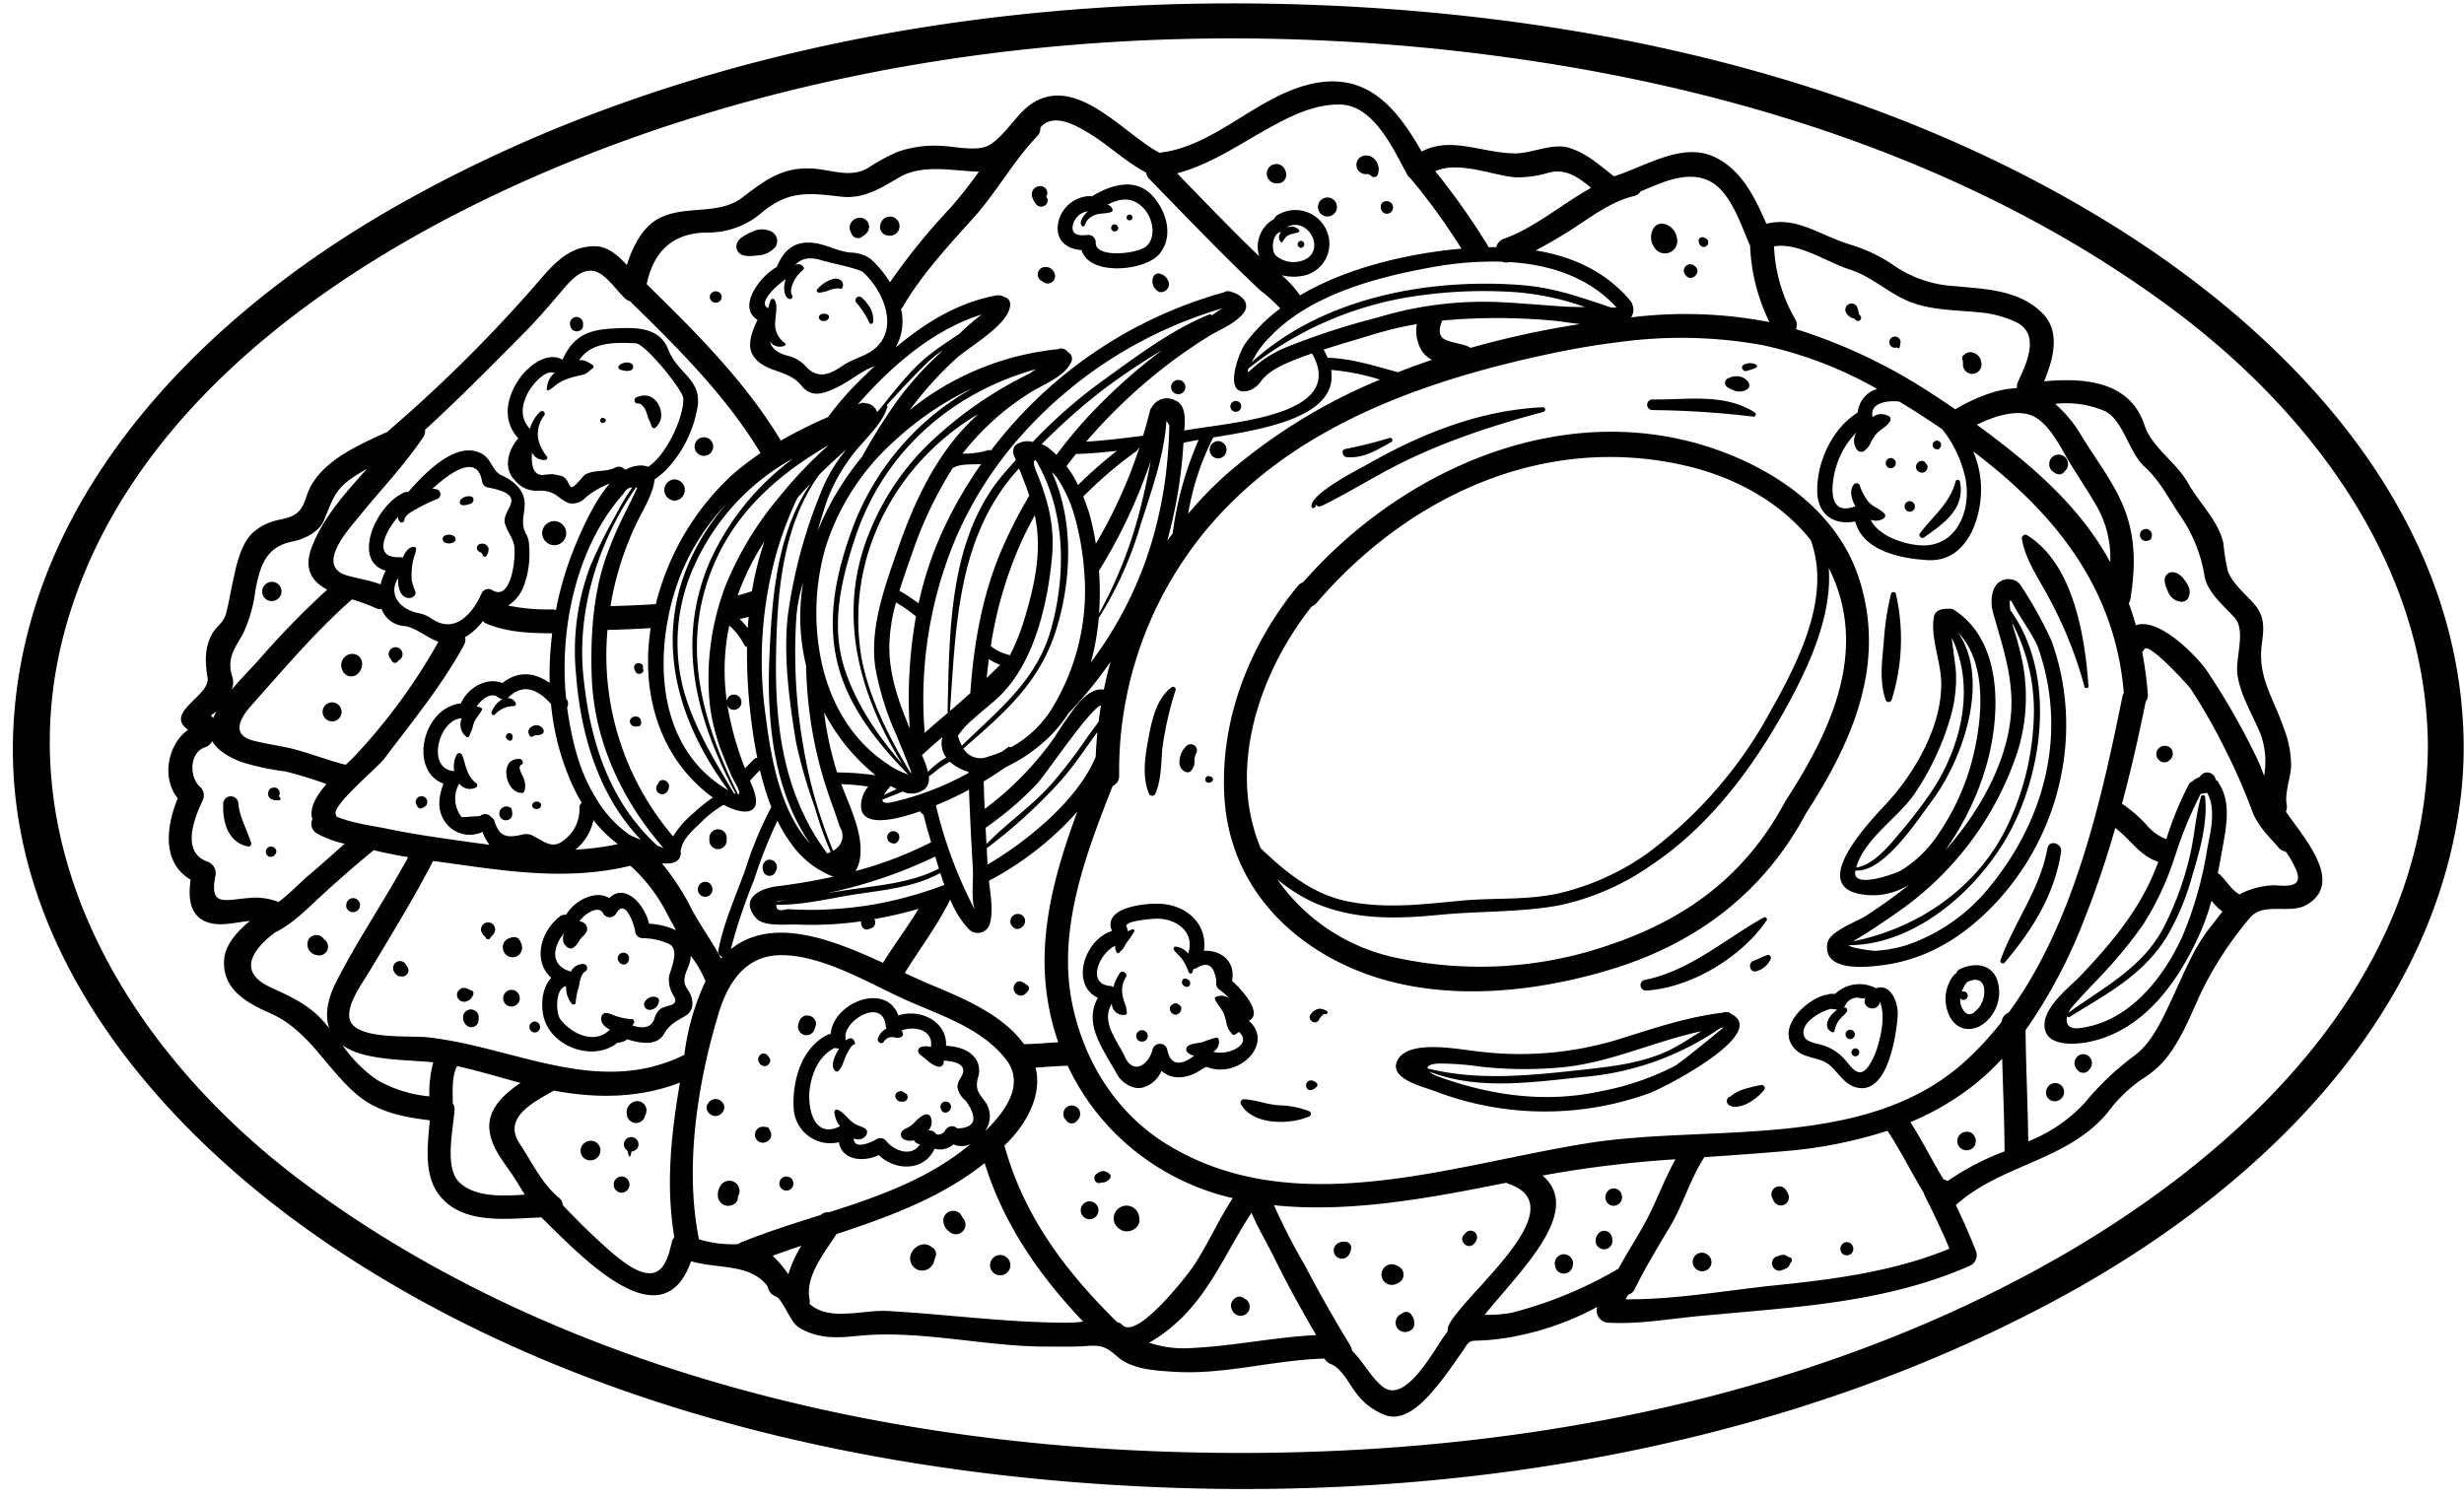<?xml version="1.0" encoding="UTF-8"?>
<!DOCTYPE svg PUBLIC '-//W3C//DTD SVG 1.0//EN'
          'http://www.w3.org/TR/2001/REC-SVG-20010904/DTD/svg10.dtd'>
<svg data-name="Layer 1" height="221.4" preserveAspectRatio="xMidYMid meet" version="1.0" viewBox="-1.9 -0.5 364.2 221.4" width="364.2" xmlns="http://www.w3.org/2000/svg" xmlns:xlink="http://www.w3.org/1999/xlink" zoomAndPan="magnify"
><g id="change1_1"
  ><path d="M236.228,142.79c12.626-3.838,22.579-11.357,28.808-23.056,6.82-10.524,11.893-21.932,7.895-34.558-2.954-9.345-11.239-15.484-20.054-18.827-22.579-8.559-47.096,2.019-62.193,19.243a1.52,1.52,0,0,0-.769.538c-7.233,8.806-11.592,20.008-10.817,31.499.812,12.051,8.798,20.954,19.668,25.356C210.474,147.729,224.416,146.381,236.228,142.79ZM191.99,89.137h.009a1.798,1.798,0,0,0,.705-.511C206.38,72.69,226.631,63.356,247.7,68.446c6.946,1.681,13.613,5.312,18.03,10.878,3.131,8.41-1.854,18.051-6,25.431A64.191,64.191,0,0,1,241.482,125.722a37.221,37.221,0,0,1-12.164,5.63c-4.911,1.299-10.155.807-15.178,1.281-5.727.54-11.304,1.258-17.009.07-5.067-1.057-9.056-4.323-12.696-7.824a26.964,26.964,0,0,1-1.595-5.453C180.943,108.863,185.462,97.333,191.99,89.137Zm-5.107,40.333a23.749,23.749,0,0,0,5.763,3.591c5.917,2.475,12.051,2.268,18.324,1.66,5.84-.566,11.831-.338,17.602-1.395a37.229,37.229,0,0,0,13.8-6.081c8.691-5.844,15.187-14.743,20.117-23.837,3.229-5.955,6.412-13.115,5.919-19.937q.403.792.748,1.624c4.8,11.513-.784,22.983-7.023,32.62a1.512,1.512,0,0,0-.151.237,2.21,2.21,0,0,1-.139.256c-5.675,10.507-14.179,16.958-25.41,20.815a58.528,58.528,0,0,1-32.125,2.019A28.537,28.537,0,0,1,186.883,129.47Zm144.52-40.545c-1.342-1.606-3.3-3.061-4.024-5.066a31.761,31.761,0,0,1-.643-4.039c-.707-3.319-3.62-6.019-5.233-8.92-1.72-3.088-5.338-5.24-6.416-8.524-2.153-6.555-8.873-7.049-14.849-6.511,1.341-3.24,2.461-7.271-.175-9.988-3.45-3.546-8.497-3.652-13.147-4.084a17.679,17.679,0,0,1-9.219-3.283,23.333,23.333,0,0,0-6.275-2.903c-4.684-1.499-7.738-4.11-12.237-3.035-1.685-3.855-3.591-7.835-7.501-9.793-4.851-2.428-10.419,1.367-15.025,2.786-2.153-1.639-3.838-3.29-6.519-4.182-2.523-.839-5.62.829-8.153.793-4.951-.079-9.432-2.569-13.756-.273-3.582-6.275-7.912-11.709-15.951-10.077-8.206,1.66-14.461,9.309-22.8,10.253-5.081-2.693-11.459-10.622-17.741-7.886-3.08,1.329-4.483,4.832-7.279,6.677-1.651,1.094-5.056.32-6.891.213a16.638,16.638,0,0,0-6.846.882,29.416,29.416,0,0,0-4.405,2.416c-2.478,1.393-5.195.291-7.753.064-4.599-.416-7.281,1.606-10.739,4.251-3.503,2.683-8.337,1.068-12.256,3.042-2.409,1.211-3.952,4.131-4.81,6.938C89.431,37.239,87.906,35.907,86.054,35.898c-3.778-.026-6.064,2.523-8.375,5.231A214.269,214.269,0,0,1,55.506,63.187a2.828,2.828,0,0,0-.211.212,2.158,2.158,0,0,0-.308.105c-4.325,1.976-10.031,4.473-11.577,9.353-.733,2.313-1.517,2.982-4.033,3.477a8.18,8.18,0,0,0-3.511,1.579c-2.196,1.632-2.866,5.329-3.398,7.809-.316,1.474-.564,2.963-.944,4.428-.361,1.429-1.491,1.95-2.117,3.133-1.092,2.048-.996,4.129-.626,6.378.449,2.702-6.502,5.154-2.884,7.713-3.044,2.189-3.943,7.164-1.525,10.118v.011c-1.775,4.375-2.313,9.518,1.905,12.034-.346,2.435-.258,5.233,2.347,6.237,2.019.786,4.289.019,6.423-.132-1.957,1.589-3.706,3.557-3.83,5.842-.22,4.287,3.362,6.263,6.82,7.79,5.718,2.522,8.215,8.1,12.784,11.998,3.052,2.602,6.942,3.379,10.806,3.828l.004.008c-.329,3.695-.925,8.078,1.403,11.058,3.448,4.43,9.996,3.469,15.086,3.291,5.718,5.551,17.806,18.686,22.131,6.476,3.979,1.185,8.832.292,11.338,3.759a1.757,1.757,0,0,0,1.171,1.44c1.042.387,2.127,3.826,3.46,4.622,2.734,1.641,5.513,1.546,8.591,1.226,9.195-.953,18.705,1.572,27.971,1.572,1.993,0,3.996.06,5.989-.088,2.136-.167,2.824.122,4.501,1.587,2.161,1.888,5.585,2.048,8.302,2.224,7.455.493,14.858-1.766,22.296-1.95a1.796,1.796,0,0,0,.942.81c1.615.626,2.753,3.037,3.796,4.368a9.429,9.429,0,0,0,4.227,3.168c3.191,1.226,6.369-2.674,8.027-4.729,1.2-1.491,2.277-3.089,3.379-4.65.626-.884.829-1.625,1.942-1.615a32.994,32.994,0,0,0,4.851-.459,42.717,42.717,0,0,0,13.157-4.535l-.028.105a1.79,1.79,0,0,0,1.704,2.234c4.473.256,8.973-.575,13.429-.989,4.755-.449,9.52-.82,14.275-1.333,8.858-.951,17.656-2.514,25.826-6.158a1.745,1.745,0,0,0,.81-1.993c-.908-2.356-1.931-4.659-3.025-6.934.079-.054.149-.107.22-.167,6.724-5.887,16.156-6.337,22.163-13.412a21.62,21.62,0,0,1,4.985-4.906,15.142,15.142,0,0,0,2.965-2.347c2.664-2.762,4.314-7.059,5.885-10.49a52.425,52.425,0,0,1,7.209-11.054c1.967-2.499,5.929-.521,8.443-1.995,5.585-3.274-.354-9.828-3.08-13.764a1.847,1.847,0,0,0,.116-1.104c-.291-1.525.502-3.794.653-5.408a14.89,14.89,0,0,0-1.051-5.752c-1.51-4.528-3.96-7.589-3.264-12.609C332.727,92.454,332.868,90.681,331.403,88.925ZM294.984,149.19a1.573,1.573,0,0,0-1.012,1.333,47.53,47.53,0,0,1-5.28,5.739c-14.621,13.401-37.623,9.37-55.657,12.185-20.136,3.142-43.621,11.867-62.546.148C163.041,163.992,158.314,156.324,156.584,147.872c-2.241-10.977,2.01-22.094,5.972-32.187a1.605,1.605,0,0,0,.963-1.544A55.854,55.854,0,0,1,181.058,72.857c12.476-11.884,29.884-17.635,46.4-21.122,3.008-.635,6.081-1.173,9.166-1.57.152-.017.292-.036.444-.054h.024a67.483,67.483,0,0,1,21.565.415,59.514,59.514,0,0,1,16.904,6.468,4.044,4.044,0,0,0-2.886,3.494c-3.759,2.33-6.07,7.348-5.972,11.699.079,3.608,2.76,4.975,5.611,4.394,1.121,4.306,6.619,5.496,10.774,5.716,6.051.318,8.196-6.925,7.781-11.663a14.816,14.816,0,0,0-1.104-4.402c11.823,8.945,20.947,19.948,22.253,35.688a1.746,1.746,0,0,0-.212.573C308.659,117.953,304.667,135.983,294.984,149.19ZM164.028,195.387a1.742,1.742,0,0,0-.808-.457c-7.598-7.448-13.82-15.706-16.654-26.104.229-.226.457-.447.683-.679,2.685-2.792,4.924-6.916,3.917-10.836,1.585-.09,3.164-.245,4.753-.265a35.263,35.263,0,0,0,8.843,11.684,36.144,36.144,0,0,0,15.552,7.877c-2.174,3.291-3.734,6.985-5.966,10.269C173.672,187.868,166.241,197.559,164.028,195.387Zm-27.535-28.21a1.235,1.235,0,0,0-1.166-.585,1.828,1.828,0,0,0,.293-2.05c-.558-.955-1.905.412-2.311.837a4.012,4.012,0,0,1-1.215.889c-.451.207-.91.515-.816,1.07.098.603.814.773,1.32.792a2.123,2.123,0,0,0,.594-.068,1.069,1.069,0,0,0,.619.525,2.41,2.41,0,0,1,.244.088c-1.136,1.828-3.731,1.068-5.052-.609a1.089,1.089,0,0,0-1.333-.177c-.636.414-3.401,1.689-3.381-.126a1.394,1.394,0,0,0,1.822-.44c.632-1.036-.765-1.258-1.444-1.58-1.053-.502-1.664-1.685-2.691-2.179a.37.37,0,0,0-.553.316,4.05,4.05,0,0,0,.833,2.104c-4.062,2.038-4.913-3.168-4.415-5.919.414-2.33,1.455-4.59,3.661-5.673a1.1,1.1,0,0,0,.63.075c-.506.84-1.5,2.687-.496,3.39a.294.294,0,0,0,.307,0c.656-.508.84-1.525,1.173-2.247a8.877,8.877,0,0,1,.722-1.277,1.318,1.318,0,0,1,.261-.299.542.542,0,0,0,.162-.137c.008-.008.008-.008.009-.013a.164.164,0,0,0,.214-.194c-.16-.472-.352-.897-.976-.638a1.981,1.981,0,0,0-.387.224,1.252,1.252,0,0,0-.013-.165c-.617-2.657,5.515-6.352,5.919-1.914a1.294,1.294,0,0,0,.094.354,2.487,2.487,0,0,0-1.269,1.491c-.13.461.525.91.854.494a1.441,1.441,0,0,1,1.621-.688c.626.203,1.609-.051,1.104-.912a1.157,1.157,0,0,0-.086-.109c1.918-.73,4.776-.1,4.345,2.456a2.319,2.319,0,0,0-1.44-.026.623.623,0,0,0-.271,1.03c.352.301.728.572,1.083.867a4.265,4.265,0,0,0,1.643,1.021.712.712,0,0,0,.869-.495,1.589,1.589,0,0,0,.009-.4c1.504.075,3.845.498,2.484,2.584a2.661,2.661,0,0,0-.449,1.305,3.345,3.345,0,0,0,.502,1.281,3.909,3.909,0,0,0,.75.786q2.739,3.943-1.281,4.067a1.102,1.102,0,0,0-1.728.222A1.227,1.227,0,0,1,136.493,167.177Zm7.247-.562a3.685,3.685,0,0,0,.137-4.016c-.978-1.44-1.668-1.809-1.26-3.699a3.292,3.292,0,0,0-.141-2.629c-.944-1.606-2.781-2.081-4.545-2.189.177-3.52-3.74-5.56-7.042-4.473-1.816-4.977-9.635-1.948-10.005,2.736a1.021,1.021,0,0,0-.423.105c-3.862,1.845-5.257,6.767-5.054,10.765a5.428,5.428,0,0,0,6.696,5.126c.354,2.495,3.371,3.097,5.893,1.897,2.568,2.488,6.803,2.303,8.241-.936a2.989,2.989,0,0,0,2.798-.653,2.896,2.896,0,0,0,2.542-.054c-.034.03-.068.06-.103.086-6.089,5.064-13.41,7.645-20.819,10.016a1.575,1.575,0,0,0-1.232.391c-3.992,1.269-7.989,2.512-11.816,4.082a2.003,2.003,0,0,0-.417.241,17.326,17.326,0,0,1-5.776-.715c-2.162-10.71-.209-23.212,2.958-33.571,1.337-4.37,3.909-8.285,8.868-8.426,4.958-.139,10.426,2.567,15.18,4.904a1.87,1.87,0,0,0,.342.167c.98.481,1.931.946,2.836,1.361,5.233,2.394,11.562,4.233,15.221,9.007,2.762,3.608-.034,7.555-2.96,10.413C143.819,166.572,143.779,166.594,143.74,166.615Zm-29.12,21.244a17.607,17.607,0,0,0-2.313-2.736c1.401-.509,2.813-.997,4.227-1.472A19.167,19.167,0,0,0,114.619,187.859Zm-53.495-35.041c-2.399-.248-10.172.391-11.259-2.428-.805-2.089,1.794-5.554,2.809-7.252,3.227-5.398,6.557-10.789,9.45-16.375,1.311.184,2.623.361,3.932.547,8.554,1.215,16.761,2.209,25.224.169a24.425,24.425,0,0,1,5.554,7.354c.399.722.788,1.45,1.175,2.177a10.752,10.752,0,0,0-3.982-.97c-.696-2.99-3.599-6.034-5.885-3.783-1.952-1.264-5.143.325-6.38,2.486a1.115,1.115,0,0,0-.934.239c-3.035,2.418-3.883,6.75-1.245,9.052-1.559,1.624-1.685,4.872-.75,6.857,1.775,3.757,7.324,5.372,10.545,2.734h.026a3.034,3.034,0,0,0,.884-.186,1.351,1.351,0,0,0,.494-.316c1.869.583,4.402,1.068,5.453-.777.88-1.553,2.027-1.959,3.43-2.841a2.127,2.127,0,0,0,.743-2.074c-.203-1.993-1.942-1.854-.698-4.729a5.097,5.097,0,0,0,.485-1.929,17.2,17.2,0,0,1,2.027,3.394,1.932,1.932,0,0,0,.169.342,36.252,36.252,0,0,0-3.142,10.917C86.454,161.769,74.016,154.162,61.125,152.817ZM47.824,120.198a2.04,2.04,0,0,0-.1-.348c-.53-1.348,6.183-6.882,7.175-8.2,4.077-5.423,8.508-10.789,11.763-16.763a1.702,1.702,0,0,0,.186-1.205,8.863,8.863,0,0,0,2.621-2.382,1.878,1.878,0,0,0,.641.427c3.018,1.243,6.363,1.374,9.586,1.386l.026-.002a48.372,48.372,0,0,0-.376,7.339c-2.161-1.519-4.588-1.88-6.997.017-2.294-.944-5.145.705-6.115,3.008-.017,0-.045.009-.07.009-5.586.634-7.702,9.89-2.514,11.857-.812,2.162-1.042,4.428.765,6.273a4.416,4.416,0,0,0,5.004.857,7.506,7.506,0,0,0,1.019,1.903c-1.683-.216-3.377-.459-5.094-.701-3.356-.478-6.686-.974-10.009-1.664C52.955,121.514,50.133,121.189,47.824,120.198ZM50.129,88.097A25.725,25.725,0,0,1,53.513,89.342a1.788,1.788,0,0,0,.993.188A3.858,3.858,0,0,0,57.864,92.04c1.724.211,3.356,1.754,5.041,2.32A86.139,86.139,0,0,1,50.462,111.33c-.325.337-.765.748-1.264,1.213-3.055-.726-5.936-2.006-9.02-2.616-1.502-.295-3.001-.545-4.49-.903-3.492-.837-2.117-3.341-.549-5.107C40.003,98.446,44.631,92.954,50.129,88.097ZM56.911,75.92a1.041,1.041,0,0,0,.299.703.392.392,0,0,0,.66-.276c.1-.797,1.461-1.44,2.061-1.771a22.561,22.561,0,0,1,2.726-1.288.76.76,0,0,0,0-1.455,2.474,2.474,0,0,0-.651-.073c2.659-2.448,6.707-5.314,7.361-1a1.086,1.086,0,0,0,.767.777c6.502,1.217,1.959,3.21,2.614,5.398.316,1.051,1.021,1.931,1.305,2.956.397,1.429-.231,8.691-3.213,6.829a1.104,1.104,0,0,0-1.508.397,13.958,13.958,0,0,1-.636,1.281c-1.491,2.593-3.934,4.676-6.995,2.407a5.543,5.543,0,0,0-1.987-.722c-2.631-.632-4.238-2.8-2.777-5.12-.043,1.393.316,2.627,1.303,2.898.579.16,1.435-.192,1.256-.916a10.541,10.541,0,0,1-.542-1.674A10.786,10.786,0,0,1,59.111,82.597c.111-.664.447-1.326.494-1.984a.239.239,0,0,0-.175-.23c-.696-.21-1.35.508-1.818,1.564a.96.96,0,0,0-.412-.083,6.854,6.854,0,0,1-.75-.017C53.438,81.52,55.016,78.105,56.911,75.92Zm33.377-3.477a1.712,1.712,0,0,1,.978-.872c.096.006.194.004.29.004a28.581,28.581,0,0,0-2.401,3.984,72.597,72.597,0,0,0-3.838,7.717A35.527,35.527,0,0,0,83.252,99.257c.668,8.834,3.375,17.959,9.573,24.361a13.465,13.465,0,0,1-1.672-.716,17.255,17.255,0,0,1-5.128-5.699c-2.23-3.608-3.281-7.905-3.943-12.043-.062-.37-.115-.741-.151-1.111a1.119,1.119,0,0,0-.133-1.269.087.087,0,0,0-.019-.019C80.723,92.367,83.333,80.198,90.288,72.444ZM76.737,66.38a1.943,1.943,0,0,0,1.931,1.106.331.331,0,0,0,.28-.493,6.453,6.453,0,0,1-1.318-2.696,4.584,4.584,0,0,1,.882-3.36.404.404,0,0,0-.572-.57,5.455,5.455,0,0,0-1.51,2.523c-1.469-1.606-1.316-3.443-.233-5.445.551-1.014,2.418-3.351,3.888-2.837a3.219,3.219,0,0,0-1.162,2.456.192.192,0,0,0,.237.134,4.191,4.191,0,0,0,1.087-.778,6.603,6.603,0,0,1,1.912-.98c.686-.235,1.401-.384,2.106-.549.626-.145.906-.598,1.405-.906a.328.328,0,0,0,0-.56c-.716-.4-1.087-.78-1.976-.664,1.814-2.747,5.237-2.655,8.367-2.514,1.429.062,6.951,6.908,7.032,8.099.158,2.427-2.215,8.136-5.171,10.155a3.311,3.311,0,0,0-1.51-.166,4.433,4.433,0,0,0-1.816.589,2.825,2.825,0,0,1-.494-.292,1.125,1.125,0,0,0-1.113,0c-1.427.716-3.052.239-4.411,1.032-.291.169-1.833,2.324-2.177,1.756-.354-.572-.602-1.401-1.378-1.577a9.53,9.53,0,0,0-1.313-.256c-.325.024-.664.053-.989.077C77.207,69.95,76.551,68.854,76.737,66.38Zm37.288-15.751a.246.246,0,0,0,.058-.444,3.382,3.382,0,0,1-1.382-3.242c.011-.889.402-2.311-.111-3.112a.334.334,0,0,0-.604.079,9.171,9.171,0,0,0-.323,1.134c-1.816-.771,1.694-3.729,2.572-4.279-.342,1.077-.348,2.26.335,2.843.318.269.842-.075.602-.463-.389-.63.051-1.653.352-2.232a5.402,5.402,0,0,1,1.305-1.544.317.317,0,0,0,0-.446.882.882,0,0,0-1.198-.22c.97-1.124,2.303-1.226,3.92-.724,1.228.38,5.534,1.22,6.15,1.784,3.063,2.805,5.374,8.45,1.5,11.434-1.314,1.006-3.193,1.393-4.588,2.381-1.826,1.282-3.625,2.004-5.381.116a5.109,5.109,0,0,0-2.762-1.624c-1.531-.397-2.326-1.138-2.572-2.091A1.787,1.787,0,0,0,114.025,50.628ZM143.217,45.984a33.003,33.003,0,0,0-3.309,2.86c-1.487.997-2.992,1.969-4.406,3.082-2.905,2.281-5.22,5.432-7.581,8.311-.06.064-.12.124-.181.19a1.831,1.831,0,0,0-1.692-1.314.928.928,0,0,0-.726,0c-.006,0-.017.008-.026.008-.096.036-.194.081-.29.116a.537.537,0,0,1-.105.043c.158-.186.308-.361.466-.54C130.106,53.396,136.245,48.135,143.217,45.984Zm29.812,18.972c.651-.148,1.408-.289,2.245-.434a50.332,50.332,0,0,0-3.841,13.828c-.265.363-.545.715-.803,1.081A69.685,69.685,0,0,0,173.029,64.956Zm36.405-25.897a50.302,50.302,0,0,1,10.71-.878,1.476,1.476,0,0,0,1.047.054c5.979.376,11.746,2.208,15.858,6.733-.16-.002-.444-.008-.799-.013-4.528-1.51-8.497-2.965-13.369-3.322a68.412,68.412,0,0,0-14.48.427c-9.279,1.309-18.335,4.65-25.314,11.002.224-.412.434-.767.451-.797a12.574,12.574,0,0,1,2.292-2.973C191.656,43.134,201.371,40.531,209.434,39.059Zm6.019,11.863a2.021,2.021,0,0,0-.442-.245c-1.057-.402-2.232-.502-3.264-.957-1.186-.527-.895-1.818-.474-2.834a89.277,89.277,0,0,1,16.592.032c.645.043,2.108.301,3.794.483-.141.019-.273.047-.416.064A136.429,136.429,0,0,0,215.453,50.922Zm-32.815,3.05a51.404,51.404,0,0,1,25.031-10.754,68.919,68.919,0,0,1,14.194-.547,39.283,39.283,0,0,1,10.511,2.224c-1.41-.024-2.646-.049-2.903-.068-3.202-.212-6.406-.504-9.618-.664a53.807,53.807,0,0,0-18.087,2.26,105.982,105.982,0,0,0-13.711,4.475,17.056,17.056,0,0,0-5.018,3.238C182.44,54.695,182.44,54.447,182.638,53.972Zm18.096-4.934a54.456,54.456,0,0,1,6.784-1.63,5.735,5.735,0,0,0,.649,3.804,3.699,3.699,0,0,0,1.597,1.472q-2.536.857-5.028,1.837c-3.448-.917-6.792-2.036-10.404-2.136a11.899,11.899,0,0,0-.59-1.213C196.065,50.422,198.423,49.75,200.734,49.038ZM194.85,54.182a33.712,33.712,0,0,1,7.219,1.433A83.057,83.057,0,0,0,179.4,69.593a55.87,55.87,0,0,0-5.677,5.852,38.692,38.692,0,0,1,3.706-11.28C184.984,62.935,195.963,61.092,194.85,54.182ZM152.816,146.417a37.116,37.116,0,0,0,1.698,7.151c-1.681.088-3.356.26-5.041.278l-.019.002c-3.217-4.468-9.189-6.869-14.031-8.903-1.134-.476-2.341-1.03-3.597-1.617,2.245-3.627,4.842-7.025,6.72-10.857a14.344,14.344,0,0,0,2.668,4.293,1.86,1.86,0,0,0,3.228-.855c.468-1.711.081-4.148-.177-6.22.299-.158.609-.318.908-.478a46.866,46.866,0,0,0,12.168-9.731C154.14,128.125,151.573,137.16,152.816,146.417Zm-46.694-6.613a81.363,81.363,0,0,1,3.394-10.135,73.61,73.61,0,0,1,3.494-8.851,21.799,21.799,0,0,0,2.818,4.404,13.817,13.817,0,0,0,5.427,3.866c-2.743.617-5.515,1.076-8.285,1.42-2.664.327-5.603,1.888-3.089,4.738,1.139,1.288,4.59.855,6.03.918a51.451,51.451,0,0,0,9.236-.442c.079-.011.156-.028.237-.038-.088.664.308,1.433,1.186,1.139.081-.026.162-.053.245-.081a.92.92,0,0,0,.502-1.382,59.163,59.163,0,0,0,6.551-1.521c-1.64,2.725-3.586,5.289-5.257,7.989C121.005,138.324,112.258,134.917,106.122,139.804Zm-10.193-12.7c1.638.173,3.018-.209,2.771-1.946a.7.7,0,0,0,.081-.195c.295-1.523,1.796-2.819,2.868-3.836a15.886,15.886,0,0,1,3.424-2.662c2.653,1.452,5.436,1.619,4.633-1.525-.045-.188-.105-.389-.175-.602-.071-.203-.162-.431-.256-.66-.109-.256-.211-.508-.316-.761.464-.545.959-1.066,1.469-1.578.199.846.419,1.688.673,2.523.053.184.107.37.168.557.254.805.532,1.602.842,2.38a54.93,54.93,0,0,0-3.864,9.293c-1.425,3.926-3.149,7.726-3.964,11.844a.89.89,0,0,0,.594,1.025c-.068.071-.135.137-.203.211-1.286-2.456-3.01-4.795-4.304-7.213A36.754,36.754,0,0,0,95.929,127.104ZM65.993,115.324a1.927,1.927,0,0,0,2.486.559.357.357,0,0,0,0-.615,4.116,4.116,0,0,1-1.333-1.877c-.303-.765-.451-1.594-.773-2.343a.45.45,0,0,0-.775,0,3.837,3.837,0,0,0-.354,2.452c-.038-.006-.068-.017-.103-.021-4.022-.38-2.241-7.42,1.025-7.79a1.209,1.209,0,0,0,.194-.041,2.328,2.328,0,0,0,.634,2.743.293.293,0,0,0,.483-.13,9.192,9.192,0,0,1,.376-.886c.128-.359.177-.746.325-1.1.291-.673.844-1.194,1.164-1.858a.187.187,0,0,0-.066-.254,1.505,1.505,0,0,0-.73-.216c.72-1.085,2.155-2.204,3.168-1.382a1.287,1.287,0,0,0,.647.284A3.628,3.628,0,0,0,70.782,104.715a.32.32,0,0,0,.553.323,3.731,3.731,0,0,1,2.7-1.158.331.331,0,0,0,.282-.491,1.338,1.338,0,0,0-1.232-.705,1.203,1.203,0,0,0,.182-.119c2.382-2.269,4.526-.919,6.273.98a37.591,37.591,0,0,0,3.121,11.901,28.599,28.599,0,0,0,1.425,2.728.919.919,0,0,0-.346.818,5.521,5.521,0,0,1-1.942,4.404c-1.843,1.792-3.025.643-4.738-.246a2.148,2.148,0,0,0-1.878-.248c-2.251.494-3.264.248-3.981-1.993a1.02,1.02,0,0,0-.5-.626,1.107,1.107,0,0,0-1.634-.158q-1.348.09-2.698.184A4.356,4.356,0,0,1,65.993,115.324Zm19.82,5.408A19.52,19.52,0,0,0,89.431,124.278a40.032,40.032,0,0,1-6.277.812A7.581,7.581,0,0,0,85.813,120.732ZM150.244,54.737A57.959,57.959,0,0,0,136.299,64.24a37.858,37.858,0,0,0-9.556,13.626c-5.062,12.04-1.805,24.06,4.727,34.601-3.625-4.231-6.799-8.766-8.538-14.144-2.089-6.444-.481-13.179,1.591-19.403,4.184-12.559,14.132-21.372,26.746-24.858C150.928,54.272,150.586,54.5,150.244,54.737ZM130.542,88.564a19.46,19.46,0,0,1,2.792,1.939,1.047,1.047,0,0,0,.16.09,69.155,69.155,0,0,0-.927,16.595c-1.589-3.855-2.973-7.632-3.018-11.91A25.124,25.124,0,0,1,130.542,88.564ZM154.386,70.193a20.27,20.27,0,0,1,2.621,5.885,41.094,41.094,0,0,1,1.35,7.897,33.408,33.408,0,0,1-4.889,20.443,16.308,16.308,0,0,1-5.929,5.541.84.84,0,0,1-.327-.088c-.325.246-.662.493-.995.731a15.65,15.65,0,0,1-2.057.733,2.893,2.893,0,0,1-3.659-1.201c5.979-5.199,11.267-9.678,13.724-17.587,2.269-7.305,2.636-16.172-.666-23.286A9.104,9.104,0,0,1,154.386,70.193Zm-10.313,57.103c-.047-.799-.087-1.604-.128-2.407A77.945,77.945,0,0,0,154.997,114.79c1.551-1.79,2.922-3.74,4.283-5.671.335-.48.686-.937,1.03-1.392q-.181,1.822-.26,3.661C157.193,118.191,149.277,124.244,144.073,127.296ZM160.488,106.167c-.589.87-1.26,1.694-1.86,2.57a75.153,75.153,0,0,1-4.904,6.417c-2.926,3.401-6.718,5.908-9.813,9.121-.043-.805-.09-1.608-.13-2.414a49.31,49.31,0,0,0,7.553-6.449c1.26-1.314,7.702-10.925,9.466-11.654a.235.235,0,0,1,.019.077C160.693,104.608,160.585,105.387,160.488,106.167Zm-18.991,14.168c.115,2.567.263,5.135.406,7.702.086,1.598-.335,4.8.397,6.167a66.085,66.085,0,0,1-5.867-15.669c.951-.389,1.692-.724,2.065-.891.951-.442,1.897-.91,2.83-1.412C141.372,117.599,141.434,118.968,141.497,120.335ZM120.392,133.93c-1.491.09-2.992.064-4.481.028-.496-.017-.991-.045-1.485-.064-1.132.331-1.649.105-1.57-.653,4.12.068,8.213-1.042,12.269-1.628,3.994-.579,8.371-1.077,11.964-3.072.188.588.382,1.183.596,1.773a59.78,59.78,0,0,1-8.7,2.55A53.952,53.952,0,0,1,120.392,133.93Zm-9.133-28.663a58.777,58.777,0,0,1,1.703-24.318,54.441,54.441,0,0,1,2.99-7.826c.649-.748,1.322-1.474,2.002-2.185-5.107,7.42-5.767,17.115-6.139,25.873-.395,9.338.639,19.533,6,27.37C113.379,119.275,112.072,111.569,111.259,105.266Zm2.779-33.229c-.229.275-.468.547-.677.829a49.142,49.142,0,0,0-7.935,12.997,38.354,38.354,0,0,0-2.371,18.104,29.674,29.674,0,0,0,1.94,7.235c.361.97.803,1.969,1.207,2.93.384.906,1.664,2.708.98,2.777-5.385-10.891-8.561-22.184-3.582-33.925,3.432-8.093,9.723-13.448,16.932-17.669-.167.163-.316.308-.415.397A63.541,63.541,0,0,0,114.038,72.038Zm-5.413,20.311a12.599,12.599,0,0,0-1.196-1.356c.446-.088.888-.194,1.328-.31C108.706,91.237,108.661,91.792,108.625,92.349Zm.624-5.475a16.494,16.494,0,0,1-2.112.639,37.789,37.789,0,0,1,3.964-8.001A44.975,44.975,0,0,0,109.249,86.873Zm-3.625,16.93a1.024,1.024,0,0,0,.984.626,1.13,1.13,0,0,0,0-2.258,1.049,1.049,0,0,0-1.079.961,32.105,32.105,0,0,1,.363-11.165,9.333,9.333,0,0,1,2.161,2.768.731.731,0,0,0,.464.415,77.329,77.329,0,0,0,.671,11.182c.216,1.683.491,3.428.844,5.18a.807.807,0,0,0-.519.241q-.657.654-1.288,1.335A46.044,46.044,0,0,1,105.624,103.803Zm16.819,11.611a33.001,33.001,0,0,1,3.98.355,4.528,4.528,0,0,0-1.057,3.02c.213,3.01,4.941,1.969,8.719.639a2.147,2.147,0,0,0,.53.536c.288,1.153.592,2.3.935,3.432.06.196.113.399.175.607-.07.036-.141.071-.212.107a57.168,57.168,0,0,1-10.974,4.155,4.794,4.794,0,0,0,.694-2.065C125.706,122.806,123.748,118.793,122.443,115.414Zm12.453.613a2.09,2.09,0,0,0,.478-1.758,11.082,11.082,0,0,0,.901-.677,13.378,13.378,0,0,1,2.226-1.499,6.76,6.76,0,0,0,2.616,1.455.777.777,0,0,0,.141.036v.167a42.564,42.564,0,0,1-11.25,4.315c-1.077.239-1.478.054-1.476-.359.983-.416,1.993-.771,2.967-1.213A3.083,3.083,0,0,0,134.897,116.027ZM151.229,67.546c.008.015.006.028.015.041,4.349,7.433,4.473,16.631,2.254,24.762-2.125,7.794-7.816,12.049-13.23,17.38a7.464,7.464,0,0,1-.581-1.455,11.546,11.546,0,0,1,2.189-2.416c1.482-1.386,3.121-2.523,4.516-4.014a19.111,19.111,0,0,0,2.162-2.815v-.009c3.219-5.064,4.571-11.857,5.064-17.434a22.144,22.144,0,0,0-.76-7.824,38.127,38.127,0,0,0-1.577-4.547C150.746,67.927,150.844,67.508,151.229,67.546Zm.203,10.686c.361,4.263-.645,8.557-1.863,12.607a31.694,31.694,0,0,1-2.144,5.419c-.039.041-.081.081-.12.124a.681.681,0,0,0-.318-.148,6.346,6.346,0,0,1-2.437-1.235h-.002a59.853,59.853,0,0,1,4.236-14.781c.679-1.544,1.437-3.061,2.258-4.535A18.073,18.073,0,0,1,151.432,78.231ZM144.268,96.927a7.085,7.085,0,0,0,1.664.846q-.984.981-1.991,1.942C144.031,98.783,144.144,97.854,144.268,96.927Zm-7.935,29.188c.171.574.357,1.173.545,1.777-3.595,1.897-8.008,2.394-11.97,2.943-1.495.207-2.99.438-4.485.679A70.444,70.444,0,0,0,136.333,126.115Zm-23.383,6.681c.008-.028.011-.053.021-.083.506-.054,1.008-.128,1.512-.194C113.971,132.611,113.459,132.706,112.95,132.796Zm37.281-60.034a71.954,71.954,0,0,0-3.907,7.606c-3.001,6.811-4.289,14.206-4.808,21.599-.972.872-1.952,1.738-2.958,2.585-.017.013-.034.028-.049.041.893-12.453,1.079-25.363,9.684-35.271.171-.197.354-.395.526-.592C149.253,70.084,149.783,71.408,150.23,72.762Zm-12.269,38.723a11.111,11.111,0,0,0-2.698,2.112,12.679,12.679,0,0,0-.897-2.463c.989-.918,2.005-1.809,3.027-2.683A3.606,3.606,0,0,0,137.961,111.484Zm-9.204,5.543a8.373,8.373,0,0,1,.987-1.35c.295.173.59.325.882.464C130.006,116.443,129.374,116.721,128.758,117.028Zm-6.931-3.351a50.722,50.722,0,0,1-1.92-8.879,32.692,32.692,0,0,0,3.291,5.002,31.055,31.055,0,0,0,4.328,4.306A42.692,42.692,0,0,0,121.827,113.677ZM117.25,97.899v.008a63.698,63.698,0,0,0,.557,7.298,60.666,60.666,0,0,0,2.392,10.622c.636,1.967,1.393,3.89,2.01,5.859a2.425,2.425,0,0,1-.972,3.556,70.765,70.765,0,0,1-4.368-15.232,80.587,80.587,0,0,1-1.051-19.435,23.996,23.996,0,0,1,.991-4.979A30.545,30.545,0,0,0,117.25,97.899Zm-2.713-7.326c-.658,5.993.235,12.632,1.207,18.553a74.053,74.053,0,0,0,2.805,9.755,51.621,51.621,0,0,0,2.326,6.553c-.156.081-.312.164-.493.239-6.29-8.41-7.73-18.389-7.581-28.863.13-9.174.824-19.48,6.399-27.152,1.166-1.162,2.36-2.271,3.556-3.33a4.698,4.698,0,0,1,.376-.286,22.247,22.247,0,0,0-3.477,5.714A74.154,74.154,0,0,0,114.537,90.573ZM111.814,69.48A27.783,27.783,0,0,1,115.319,67.301a38.58,38.58,0,0,0-12.384,15.403c-5.015,11.912-1.824,23.25,3.915,34.156a2.504,2.504,0,0,1-.284-.109c-2.841-4.834-5.707-9.435-7.324-14.886a27.433,27.433,0,0,1,1.555-18.903A34.045,34.045,0,0,1,111.814,69.48Zm49.446,31.963c-1.395-.254-2.762.822-3.971,2.243a58.423,58.423,0,0,0-3.326,4.808,46.637,46.637,0,0,1-10.314,10.579c-.009-.098-.009-.194-.017-.292-.053-1.254-.107-2.514-.133-3.776,1.111-.662,2.206-1.369,3.272-2.117a23.235,23.235,0,0,0,5.049-3.23,20.412,20.412,0,0,0,4.217-4.729c.406-.423.801-.846,1.2-1.29a60.911,60.911,0,0,0,5.011-6.325C161.868,98.676,161.533,100.05,161.26,101.444Zm9.563-36.226c-.07,1.42-.229,2.824-.378,4.234a62.395,62.395,0,0,1-1.837,9.238,56.329,56.329,0,0,1-8.213,17.267c-.344.502-.698.997-1.061,1.491a36.479,36.479,0,0,0,1.168-6.603,54.071,54.071,0,0,0,6.147-13.642c1.542-4.87,3.546-10.3,3.86-15.496l.429.651C170.921,63.313,170.876,64.266,170.824,65.218Zm-4.518,10.75a64.518,64.518,0,0,1-5.755,14.219,44.575,44.575,0,0,0-.006-6.318,79.141,79.141,0,0,0,7.653-16.249C167.65,70.405,167.067,73.188,166.305,75.967Zm-6.229,3.905a39.885,39.885,0,0,0-.899-4.208,1.063,1.063,0,0,0-.043-.179c-.278-.878-.581-1.739-.921-2.578a59.742,59.742,0,0,1,7.807-6.677.902.902,0,0,0,.352-.476c.039-.004.077-.009.117-.015A72.31,72.31,0,0,1,160.076,79.873Zm-2.631-8.676a17.654,17.654,0,0,0-1.7-2.787q.677-.911,1.389-1.8c2.027-.058,4.043-.237,6.055-.468A67.466,67.466,0,0,0,157.445,71.197Zm-3.191-4.454a12.528,12.528,0,0,0-1.465-1.224,3.246,3.246,0,0,0-.728-.357,92.332,92.332,0,0,1,9.204-8.147,100.563,100.563,0,0,1,8.67-5.797c-.092.068-.186.133-.276.201a82.464,82.464,0,0,0-9.467,8.347A66.988,66.988,0,0,0,154.254,66.743Zm22.949-20.614a.265.265,0,0,0-.359-.139c-5.656,2.264-11.207,6.513-16.142,10.06a74.145,74.145,0,0,0-9.949,8.779,2.945,2.945,0,0,0-2.621.53,1.618,1.618,0,0,0-.071,1.668c.06.162.124.32.186.481q-.812.897-1.602,1.803c-8.32,9.539-8.2,23.398-8.482,35.344a.14.14,0,0,0,.107.147c-1.171,1.002-2.339,2.004-3.49,3.031a61.246,61.246,0,0,1,4.986-29.681,57.05,57.05,0,0,1,8.161-12.97,63.773,63.773,0,0,1,30.899-20.115A17.679,17.679,0,0,0,177.203,46.129ZM137.277,78.32a52.522,52.522,0,0,0-3.398,10.374,25.777,25.777,0,0,0-2.834-1.871c.579-1.88,1.251-3.731,1.865-5.513a59.8,59.8,0,0,1,6.043-12.688.781.781,0,0,0,.154-.039c1.235-.589,2.659-.367,4.015-.493A63.984,63.984,0,0,0,137.277,78.32Zm-6.493,2.409c-1.905,5.506-4.234,11.726-3.264,17.664a42.933,42.933,0,0,0,3.008,9.625c.741,1.783,1.482,3.556,2.162,5.364a.707.707,0,0,1,.055.457v-.004c-3.159-5.199-5.921-10.577-7.207-16.567a33.787,33.787,0,0,1,1.64-18.275,36.112,36.112,0,0,1,9.776-14.097,36.578,36.578,0,0,1,5.716-4.186c-.754.713-1.491,1.444-2.198,2.213C135.884,67.935,132.982,74.375,130.784,80.728Zm-7.072-2.029c-2.149,6.104-3.381,12.521-1.809,18.89,1.568,6.365,5.932,11.789,10.441,16.398a11.775,11.775,0,0,1-3.025-1.531c-5.286-3.467-8.398-8.911-9.749-14.894a35.005,35.005,0,0,1,.575-17.214,35.43,35.43,0,0,1,10.18-15.687l.009-.009a45.554,45.554,0,0,1,11.615-7.826A39.486,39.486,0,0,0,123.713,78.699Zm4.347-15.998c-.893,1.422-1.741,2.869-2.55,4.332a42.186,42.186,0,0,0-6.583,11.028c.466-1.657.961-3.3,1.547-4.924a26.411,26.411,0,0,1,5.282-8.33c1.354-1.568,2.89-3.131,3.501-5.139a.268.268,0,0,0-.083-.282c1.969-2.157,3.939-4.31,6.047-6.333a18.183,18.183,0,0,1,2.241-1.794c-.353.357-.634.637-.803.792a46.735,46.735,0,0,0-6.882,8.031C129.188,60.946,128.613,61.822,128.06,62.702Zm-28.475,20.817c-4.618,11.618-.972,23.147,6.171,32.798-9.811-5.641-10.985-17.859-8.358-27.834a32.809,32.809,0,0,1,8.264-14.685A33.306,33.306,0,0,0,99.585,83.519Zm3.871,33.872a23.991,23.991,0,0,0-2.773,2.228,14.288,14.288,0,0,0-3.095,3.514,41.25,41.25,0,0,1-9.693-30.519c2.13-.045,4.259-.139,6.384-.271C92.799,101.808,95.425,111.501,103.456,117.391ZM85.55,99.247c.282,9.616,4.376,18.44,10.614,25.597-.19-.072-.502-.184-.876-.32-7.198-6.551-10.043-15.659-10.977-25.267-.933-9.599,2.243-19.771,7.805-27.714.056.015.116.032.175.045-.573,1.278-1.218,2.521-1.837,3.785a55.759,55.759,0,0,0-2.849,6.705C85.751,87.469,85.381,93.601,85.55,99.247Zm5.912,50.9a7.496,7.496,0,0,1-1.92-.338c-.594-.105-1.119-.478-1.698-.557a.691.691,0,0,0-.825.468c-.297.899.476,1.617,1.267,2.006a1.141,1.141,0,0,0-.25.16c-2.222,2.019-5.583.308-7.092-1.687-.705-.931-.831-4.597.833-4.926a3.801,3.801,0,0,0,.797,2.561c.173.241.643.194.615-.165a10.666,10.666,0,0,1,.485-2.362c.118-.643.278-1.835.921-2.194a.604.604,0,0,0-.301-1.119,2.01,2.01,0,0,0-1.82,1.153c-.045-.019-.077-.051-.126-.068a2.211,2.211,0,0,1-.284-.096c-2.779-1.038-2.104-3.781-.542-5.601a3.734,3.734,0,0,0-.16.37c-.056.378-.064.44-.015.188a2.006,2.006,0,0,0,.009.718,1.068,1.068,0,0,0,.378.641c-.045-.058-.053-.068-.023-.03.007.009.015.019.023.03h.002c.023.03.054.07.092.122a1.183,1.183,0,0,0,.453.256.72.72,0,0,0,.692-.184c.028-.023.055-.047.083-.072.019-.026.041-.053.06-.079a1.652,1.652,0,0,0,.143-.107c-.054.053.474-.596.188-.273a2.923,2.923,0,0,0,.331-.496c.026-.043.056-.088.086-.13.028-.034.068-.085.107-.139.039-.045.077-.086.116-.128.077-.079.166-.148.243-.228a1.974,1.974,0,0,0,.521-.765,1.043,1.043,0,0,0-.47-1.158,1.099,1.099,0,0,0-.654-.214c.758-1.102,2.847-2.523,3.543-1.156a1.11,1.11,0,0,0,1.905,0c1.438-2.593,2.781,2.208,2.798,2.533a1.125,1.125,0,0,0,1.102,1.104,9.565,9.565,0,0,1,3.9.846c1.553.724.406,3.46.038,4.667a4.315,4.315,0,0,0,.722,3.097c.82,1.58-1.35,1.156-2.198,2.003a2.955,2.955,0,0,0-.688,1.19c-.481,1.664-2.001,1.495-3.287,1.1a3.735,3.735,0,0,0,.233-.355C91.928,150.501,91.764,150.113,91.462,150.147ZM288.504,69.781c1.06,4.154-.536,9.791-5.415,10.312-2.525.265-7.286-1.13-8.488-3.77a2.099,2.099,0,0,0,1.937-.199.462.462,0,0,0,0-.784,5.758,5.758,0,0,0-1.01-.745,4.201,4.201,0,0,1-1.243-.901,8.361,8.361,0,0,1-1.329-2.505.529.529,0,0,0-.903,0c-.634.882-.263,2.194.299,3.138-4.612,1.76-3.353-4.242-2.843-5.855a12.077,12.077,0,0,1,2.99-5.056c-.036.064-.075.128-.107.194a2.249,2.249,0,0,0,.147,2.296.789.789,0,0,0,1.339.023,1.206,1.206,0,0,0,.248-.216,2.778,2.778,0,0,0,.493-.799,6.053,6.053,0,0,1,.822-1.267c.589-.701,1.606-1.1,2.036-1.908a.531.531,0,0,0-.083-.639,2.127,2.127,0,0,0-2.522.062c-.004-.036,0-.07-.008-.107-.414-2.206,2.717-2.373,3.971-2.189,1.596.953,3.157,1.952,4.703,2.975.547.361,1.076.724,1.615,1.092h.008A17.258,17.258,0,0,1,288.504,69.781Zm21.509,12.82a43.911,43.911,0,0,0-2.352-3.813c-4.573-6.6-10.925-11.787-17.372-16.502,2.326-1.151,5.284-2.136,7.574-1.551,2.772.707,4.601,4.52,5.927,6.763,1.489,2.518,3.197,4.915,4.579,7.487A15.388,15.388,0,0,1,310.013,82.601ZM271.531,39.348c3.326,1.057,5.752,3.573,8.997,4.816,3.106,1.201,6.777,1.175,10.043,1.502a15.68,15.68,0,0,1,5.583,1.482c3.654,1.826,1.326,6.361.241,8.753a1.86,1.86,0,0,0-.177.856,1.594,1.594,0,0,0-.113.135c-3.116.073-6.701,1.754-9.018,3.11-1.181-.818-2.367-1.624-3.576-2.39a79.634,79.634,0,0,0-19.959-9.462,1.559,1.559,0,0,0-.135-1.514,23.487,23.487,0,0,1-3.101-10.722C263.936,35.3,268.171,38.279,271.531,39.348Zm-20.743-13.076c2.514,1.262,3.988,4.703,5.145,7.525.265.653.521,1.271.758,1.828a1.236,1.236,0,0,0,.088.145,28.019,28.019,0,0,0,2.862,11.346,65.068,65.068,0,0,0-20.446-.7,2.068,2.068,0,0,0,.133-2.021.872.872,0,0,0-.152-.291c0-.009-.008-.009-.008-.017-.009-.009-.009-.028-.026-.036a1.294,1.294,0,0,0-.098-.141c-3.693-4.368-8.644-6.523-13.963-7.392,1.5-.778,2.956-1.64,4.413-2.529,3.151-1.925,6.449-4.648,10.077-5.496a1.578,1.578,0,0,0,1.014-.686C243.943,26.361,247.628,24.684,250.787,26.273Zm-28.799-.564a15.848,15.848,0,0,0,5.135-.716c2.487-.596,4.36.777,6.15,2.277-4.319,2.399-8.262,5.853-12.878,7.527a1.746,1.746,0,0,0-1.139,1.247c-.38-.004-.76-.004-1.139.002a1.948,1.948,0,0,0-.139-.291A105.194,105.194,0,0,0,210.244,24.81C213.683,23.268,218.463,25.351,221.989,25.709ZM196.208,14.953c4.351.088,7.128,5.152,9.097,8.877.282.536.555,1.04.803,1.499a1.608,1.608,0,0,0,.502.553.85.85,0,0,0,.068.1,91.253,91.253,0,0,1,7.431,10.272c-1.405.124-2.794.292-4.155.491-6.393.946-13.708,2.871-19.706,6.421a15.312,15.312,0,0,0-2.704-2.982,7.203,7.203,0,0,0,3.699-.051,4.829,4.829,0,0,0,2.92-6.598,5.048,5.048,0,0,0-7.235-2.251,1.096,1.096,0,0,0-.476.566,4.698,4.698,0,0,0-2.241,5.498c-.241-.213-.474-.423-.684-.628-3.896-3.787-7.664-7.704-11.445-11.603,5.069-1.32,9.625-4.563,14.166-7.023C189.326,16.426,192.635,14.882,196.208,14.953Zm-9.061,19.86c.023.195.184.258.225.404.04.139.269.156.299,0a4.534,4.534,0,0,1,.348-.487,1.325,1.325,0,0,1,.59-.489c.451-.214.978-.226,1.442-.432a.202.202,0,0,0,.073-.282,1.436,1.436,0,0,0-1.707-.41,1.502,1.502,0,0,0,.07-.148c3.178-1.341,5.682,3.776,2.162,5.039a4.055,4.055,0,0,1-3.943-.705c-.818-.765-.541-3.375.754-3.516a2.014,2.014,0,0,0-.265.485A1.175,1.175,0,0,0,187.147,34.813Zm-28.013-15.573c2.915,1.769,5.351,4.187,8.375,5.771a1.696,1.696,0,0,0,.493.97c3.599,3.697,7.183,7.406,10.827,11.058,1.82,1.826,3.676,3.616,5.547,5.389a22.922,22.922,0,0,1,2.958,2.674,24.463,24.463,0,0,0-5.199,5.205c-.906,1.279-3.484,8.046.611,6.925a3.759,3.759,0,0,0,1.852-1.534c1.286-1.589,3.575-2.497,5.408-3.221.668-.261,1.346-.496,2.027-.733,5.278,9.338-12.111,10.137-18.886,11.402.124-1.606.291-3.879-1.457-4.511a2.548,2.548,0,0,0-3.381,1.13,1.103,1.103,0,0,0-.237.459c-.305,1.25-.651,2.473-1.013,3.682-2.8.355-5.598.718-8.415.88a81.649,81.649,0,0,1,10.197-9.943,77.288,77.288,0,0,1,7.568-5.417c1.754-1.139,4.095-1.94,5.436-3.574,1.245-1.508-.344-2.832-1.721-3.202a.945.945,0,0,0-.485-.098.906.906,0,0,0-.626.16A64.989,64.989,0,0,0,144.584,66.086a.725.725,0,0,0-.566,0,12.152,12.152,0,0,1-3.655.47,38.634,38.634,0,0,1,9.657-8.796c1.393-.944,3.511-1.781,4.985-2.999a4.767,4.767,0,0,0,1.508-1.933,1.105,1.105,0,0,0-.502-1.243,1.101,1.101,0,0,1-.141-.115.895.895,0,0,0-.466-.344H155.392a.824.824,0,0,0-.829-.017,41.369,41.369,0,0,0-22.005,9.016,52.699,52.699,0,0,1,6.715-7.489c2.065-1.907,7.73-4.994,8.119-7.854a1.126,1.126,0,0,0-.504-1.243c-.203-.088-.408-.177-.6-.265a1.265,1.265,0,0,0-.344-.096,1.189,1.189,0,0,0-.504-.019c-5.69,1.015-10.579,4.041-14.963,7.711a7.784,7.784,0,0,0,.805-5.694,1.819,1.819,0,0,0,.231-.29c2.896-4.902,6.718-9.014,10.509-13.224,3.39-3.766,5.887-8.39,9.36-12.004a1.667,1.667,0,0,0,.496-1.311C153.803,16.076,157.203,18.062,159.134,19.241ZM102.922,33.877a12.189,12.189,0,0,0,7.967-3.114c3.9-3.15,6.908-2.727,11.568-2.189,3.281.372,5.884-1.286,8.576-2.865,3.415-2.003,7.862-.946,11.603-.839.054,0,.109-.009.165-.009a66.481,66.481,0,0,1-4.242,5.38,93.703,93.703,0,0,0-8.911,10.99,16.482,16.482,0,0,0-2.851-3.452,5.33,5.33,0,0,0-3.001-.944c-1.959-.203-3.599-1.235-5.524-1.44-2.653-.273-4.217.963-5.267,3.345-.024.071-.053.141-.07.211-2.657,1.474-5.878,6.019-2.86,7.828-.793,1.606-1.589,3.689-.724,5.162,1.615,2.734,5.154,2.021,7.183,4.535,1.598,1.993,3.467,1.156,5.472.184,1.833-.891,3.255-2.223,5.222-2.982a1.545,1.545,0,0,0,.177-.079c-.889.839-1.756,1.685-2.612,2.533a43.201,43.201,0,0,0-4.287,5.011A72.98,72.98,0,0,0,113.51,64.622c-5.216-8.683-12.596-16.043-19.818-23.109.011-.051.017-.105.028-.152C94.743,36.684,97.524,33.807,102.922,33.877ZM75.43,48.85c1.967-1.976,3.74-4.039,5.549-6.167,1.438-1.692,3.706-4.595,6.386-2.345,1.151.961,2.067,2.249,3.144,3.291a1.663,1.663,0,0,0,.696.385c7.017,6.869,14.256,14.029,19.309,22.473a40.562,40.562,0,0,0-4.344,3.345A38.767,38.767,0,0,0,95.271,87.892c-.087.303-.156.607-.237.91-2.234.15-4.468.243-6.703.292a45.836,45.836,0,0,1,4.029-12.609c.538-1.121,2.347-4.086,2.488-6.115a13.583,13.583,0,0,0,1.625-1.331,17.714,17.714,0,0,0,4.657-8.973c.937-4.483-2.824-5.188-4.251-8.894-1.324-3.432-4.994-3.274-8.119-3.116-3.862.186-5.962,1.201-7.516,4.616-2.33-1.343-5.233,1.076-6.485,2.963-1.933,2.903-2.339,6.158-.054,8.655-1.482,1.711-2.292,4.421-.491,6.22a4.046,4.046,0,0,0,3.535,1.517c2.473-.06,2.649,1.094,4.447,1.854a2.632,2.632,0,0,0,2.454-.829,12.323,12.323,0,0,1,3.574-2.081c-2.384,2.76-4.191,6.987-5.082,9.138a49.893,49.893,0,0,0-2.873,9.571,1.811,1.811,0,0,0-.572-.098,28.621,28.621,0,0,1-6.487-.572,5.846,5.846,0,0,0,2.424-3.219,13.663,13.663,0,0,0,.669-5.628,3.595,3.595,0,0,0-.361-1.579c-.989-1.713-.292-2.877-.292-4.588,0-2.136-1.711-3.475-3.458-4.253-1.245-.564-1.474-2.356-2.788-3.123C65.502,64.362,60.598,69.798,58.436,72.224a1.021,1.021,0,0,0-.617.088c-4.217,1.869-7.756,10.118-2.7,11.547a7.925,7.925,0,0,0-.762,2.029c-1.587-.611-3.179-.831-4.879-1.299-4.94-1.357.273-6.978,1.668-8.704,3.178-3.924,6.656-7.532,9.488-11.733a1.552,1.552,0,0,0,.284-1.108C65.91,58.473,70.664,53.656,75.43,48.85ZM34.022,93.178A21.323,21.323,0,0,0,35.867,86.657c.715-3.661,1.579-6.352,5.541-7.128,1.649-.325,3.821-1.395,4.535-3.018,1.128-2.576,1.455-4.411,3.943-6.177.79-.558,1.621-1.062,2.465-1.546-3.211,3.591-6.479,7.196-8.155,11.562-1.292,3.362.092,5.141,2.268,6.31a125.956,125.956,0,0,0-9.92,10.161c-1.277,1.454-2.834,2.988-4.212,4.635a2.753,2.753,0,0,0,.137-1.83C31.542,96.822,32.77,95.41,34.022,93.178ZM30.079,104.674c-.179.329-.34.666-.485,1.006a1.394,1.394,0,0,0-.337-.432C29.539,105.061,29.808,104.866,30.079,104.674Zm4.562,27.59c-3.343.273-5.594,1.262-4.712-3.245a1.813,1.813,0,0,0-1.226-2.172c-3.802-1.403-1.952-6.265-.713-8.875a1.777,1.777,0,0,0-.276-2.136c-1.64-1.314-1.694-5.082.69-5.876a1.698,1.698,0,0,0,1.051-.927c.812,1.497,2.777,2.497,4.221,3.071a37.069,37.069,0,0,0,6.57,1.427,54.818,54.818,0,0,1,6.109,1.873c-1.478,1.696-2.597,3.567-2.083,5.199a1.628,1.628,0,0,0,.713,2.121,14.966,14.966,0,0,0,4.063,1.497c-1.645,1.442-3.26,2.922-4.934,4.334-1.64,1.382-3.134,2.98-4.84,4.281A9.326,9.326,0,0,0,34.641,132.264Zm3.415,13.164c-5.069-2.36-2.437-5.722.72-8.114.03-.013.056-.019.086-.034,2.499-1.25,4.47-3.281,6.504-5.158,2.576-2.377,5.25-4.725,7.972-6.948,1.681.414,3.381.743,5.088,1.027-3.369,6.246-7.414,12.121-10.631,18.444-1.301,2.554-1.717,4.945-1.017,6.865-.387-.474-.777-.938-1.179-1.371C43.48,147.863,40.799,146.706,38.055,145.428Zm10.675,8.582a8.817,8.817,0,0,0,2.762,1.277c3.426.968,7.079.891,10.639,1.247a17.697,17.697,0,0,0-.571,5.026,18.852,18.852,0,0,1-7.692-2.403A20.125,20.125,0,0,1,48.73,154.009ZM66.042,174.322c-1.878-1.73-1.324-5.857-.963-8.83.09-.741.169-1.405.203-1.942a1.442,1.442,0,0,0-.252-.923c-.023-1.86-.169-3.911.602-5.464.013-.024.019-.049.03-.075,3.15.696,6.248,1.653,9.375,2.487-2.621,1.762-5.041,4.08-4.558,7.196.363,2.345,1.79,4.15,3.123,6.047.752,1.074,1.38,2.202,2.079,3.272C72.234,176.323,68.343,176.453,66.042,174.322ZM93.603,187.663c-1.807-.318-3.535-1.766-4.913-2.875a100.764,100.764,0,0,1-7.41-7.155,1.479,1.479,0,0,0-.592-1.104c-2.446-1.997-4.082-5.41-5.814-8.042-2.488-3.787,2.102-6.087,5.09-7.773,6.34,1.187,12.636,1.124,18.632-1.181-.028.173-.056.35-.085.521-1.249,7.412-2.004,14.915-.737,22.338a1.587,1.587,0,0,0-.367.692C96.922,185.068,96.279,188.139,93.603,187.663Zm35.726,5.63c-3.761-.214-8.595,1.589-11.57-1.049a1.824,1.824,0,0,0-.004-.707c-.658-3.373,2.192-6.803,3.969-9.607,7.792-2.589,15.464-5.353,21.915-10.509,2.805,9.057,8.089,16.633,14.561,23.438a19.235,19.235,0,0,1-2.181.164C146.993,195.023,138.302,193.797,129.329,193.293Zm44.89,5.472a16.047,16.047,0,0,1-6.273-.788,21.7,21.7,0,0,0,3.997-2.905c5.133-4.597,7.478-10.778,11.147-16.3.948,2.258,2.275,4.46,3.313,6.568,1.929,3.917,4.028,7.749,6.243,11.513C186.475,197.151,180.398,198.484,174.219,198.764Zm28.173,5.654c-1.803-1.512-2.815-3.691-4.449-5.254a1.73,1.73,0,0,0-.26-.773q-3.542-5.79-6.688-11.799a95.021,95.021,0,0,1-4.59-8.941c11.248,1.2,23.351-1.124,34.336-3.321a2.033,2.033,0,0,0,.391.184c9.958,3.45-6.44,16.084-8.851,20.789a1.753,1.753,0,0,0-.195.965c-.118.169-.233.337-.342.481C210.043,199.009,205.818,207.286,202.392,204.418Zm19.138-10.87a19.663,19.663,0,0,1-3.975.301c5.069-6.354,14.723-15.304,8.544-20.582a168.755,168.755,0,0,1,19.644-2.403c-1.258,2.315-2.269,4.755-3.368,7.156-1.425,3.116-3.417,5.978-5.049,9.007l-.002.002A60.818,60.818,0,0,1,221.53,193.548Zm39.121-4.069c-7.2.733-14.937,2.146-22.278,2.083.118-.237.265-.464.404-.692a1.517,1.517,0,0,0,.965-.842c1.546-3.137,3.343-6.124,5.144-9.118,1.944-3.232,2.96-6.94,5.002-10.146a2.22,2.22,0,0,0,.105-.213c3.894-.269,7.8-.528,11.733-.878a67.278,67.278,0,0,0,15.358-3.022c1.955,2.933,3.494,6.117,5.336,9.123a2.052,2.052,0,0,0,.154.427c1.297,2.602,2.567,5.195,3.67,7.878C278.138,187.417,269.325,188.599,260.651,189.479ZM285.983,174.074c-.201-.092-.41-.182-.634-.273-1.685-2.775-3.121-5.695-4.879-8.426a40.985,40.985,0,0,0,8.309-4.667,37.041,37.041,0,0,0,5.263-4.721c.122,4.571.325,9.14.35,13.711A38.249,38.249,0,0,0,285.983,174.074Zm33.261-27.172c-1.358,2.901-2.973,6.66-5.628,8.619a41.392,41.392,0,0,0-7.367,6.989,22.606,22.606,0,0,1-8.354,5.701c-.071-5.479-.344-10.955-.399-16.434a75.983,75.983,0,0,0,8.664-16.338,141.859,141.859,0,0,0,4.593-13.553c2.187,1.628,3.652,4.178,6.367,5.004-.399,1.051-.82,2.093-1.309,3.106-2.505,5.214-6.122,9.432-10.058,13.604-1.792,1.899-6.21,5.118-5.355,8.208.681,2.461,4.72,2.064,6.476,1.702,8.046-1.659,13.102-8.77,16.313-15.838a33.351,33.351,0,0,0,1.783-5.03c.245.286.485.571.746.842a6.855,6.855,0,0,0,.882.76c-.562.711-1.081,1.422-1.549,1.991C322.457,139.366,320.964,143.248,319.243,146.902Zm4.131-30.043h.008c.318-.054.636-.115.955-.167,1.375,2.444.476,5.823-.011,8.399a54.857,54.857,0,0,1-3.661,12.837c-2.858,6.265-8.003,12.732-15.263,13.553-1.623.181-2.029-.73-1.756-1.754a.261.261,0,0,0,.382.081c5.492-3.426,10.644-6.034,14.23-11.654a36.868,36.868,0,0,0,3.875-9.21c1.111-3.68,2.281-7.73,1.908-11.603a.316.316,0,0,0-.619-.085c-.831,3.022-.98,6.199-1.768,9.26a46.007,46.007,0,0,1-3.781,10.137c-3.14,5.942-8.817,8.779-14.033,12.541a3.914,3.914,0,0,1,.562-.872c1.243-1.448,2.576-2.815,3.883-4.199a67.106,67.106,0,0,0,6.555-7.907,42.779,42.779,0,0,0,4.736-10.155,2.164,2.164,0,0,0,.173-.489A58.828,58.828,0,0,1,323.374,116.858Zm10.763,13.501a11.776,11.776,0,0,0-4.146.925,4.415,4.415,0,0,0-.839.44c-1.113-.558-1.901-1.901-2.781-2.804a1.829,1.829,0,0,0-.461-.337c.312-1.551.587-3.108.859-4.64.502-2.815.97-6.105-.679-8.602a.982.982,0,0,0-.496-.572,1.252,1.252,0,0,0-2.345-.423,3.149,3.149,0,0,0-1.102.651.995.995,0,0,0-.53.478,47.719,47.719,0,0,0-3.311,8.074,7.099,7.099,0,0,1-2.894-2.074,21.096,21.096,0,0,0-3.369-2.975,1.924,1.924,0,0,0-.303-.156c1.328-4.97,2.469-9.986,3.471-14.913a1.701,1.701,0,0,0,.036-.213,1.539,1.539,0,0,0,.318-1.138,56.322,56.322,0,0,0-.829-6.184,1.75,1.75,0,0,0,.295-.425c.587-1.19,6.447,5.27,6.861,5.836a84.389,84.389,0,0,1,4.998,8.753,86.5,86.5,0,0,1,4.178,9.548c.859,2.091,2.377,3.516,3.836,5.19a1.545,1.545,0,0,0,1.021.562,13.43,13.43,0,0,1,1.609,2.834C338.656,131.028,335.408,130.366,334.137,130.359Zm-1.388-16.165a25.126,25.126,0,0,0-1.397-3.298A102.7,102.7,0,0,0,324.159,98.452c-1.506-2.064-6.972-7.736-10.362-6.528-.31-1.098-.654-2.187-1.044-3.259a1.691,1.691,0,0,0,.25-.671c.718-4.58.799-8.858-.887-13.235-1.459-3.787-4.212-7.32-6.327-10.787a18.816,18.816,0,0,0-3.92-4.772,14.553,14.553,0,0,1,7.311,1.051c2.717,1.262,3.555,6.079,5.866,8.196,2.392,2.179,3.565,4.738,5.383,7.377a21.918,21.918,0,0,1,3.546,8.982c.512,2.373,2.841,4.253,4.385,5.955,1.807,1.993.053,6.053.468,8.604.502,3.121,2.302,5.883,3.458,8.787A12.043,12.043,0,0,1,332.75,114.194Zm-31.495-20.125c0-.009,0-.009-.009-.017a.229.229,0,0,0-.026-.079,60.381,60.381,0,0,0-4.569-8.136,2.276,2.276,0,0,0-2.922-.37c-1.357.793-1.436,3.131-1.075,4.438,1.2,4.411,2.674,8.463,2.753,13.111.132,7.984-4.464,16.199-9.794,22.19a41.404,41.404,0,0,0,5.462-10.571c2.708-7.692,3.68-19.92-4.139-24.976a.969.969,0,0,0-.767-.16h-.017c-.848-.07-2.029.134-2.206,1.192-.521,3.104,1.03,6.528,1.083,9.704.115,6.346-3.819,13.235-8.018,17.797-2.083,2.266-11.56,11.902-4.122,13.437a10.056,10.056,0,0,0,7.448-1.386,78.431,78.431,0,0,1-6.425,4.624c-1.288.848-5.434,2.294-5.718,4.077-.686,4.306,5.852,3.556,8.535,3.176,5.998-.865,10.966-3.811,15.244-8.012,10.501-10.312,14.356-26.114,9.364-39.87A.59.59,0,0,0,301.255,94.069Zm-20.347,23.026a40.045,40.045,0,0,0,5.56-11.812,20.504,20.504,0,0,0,.741-6.327c-.008-.553-.391-3.268-.637-5.21,3.542,7.25,1.463,16.082-2.956,22.729a68.117,68.117,0,0,1-4.541,5.947c-1.536,1.839-3.954,4.926-6.607,5.316C273.608,123.571,278.505,120.457,280.908,117.095Zm-1.702,11.004c-.741.478-7.393,2.948-6.875.167.008-.032.019-.062.026-.092,4.174.37,9.285-7.63,11.173-10.12,4.571-6.023,8.884-17.972,3.977-25.085,4.735,4.919,3.49,14.232,1.737,20.157a35.396,35.396,0,0,1-5.054,10.27A17.683,17.683,0,0,1,279.206,128.099Zm-.681,6.275a46.63,46.63,0,0,0,17.664-23.391,26.95,26.95,0,0,0,.664-14.488A45.612,45.612,0,0,0,295.608,92.04c0-.021-.028-.186-.07-.425a27.927,27.927,0,0,1,3.17,14.087,40.372,40.372,0,0,1-3.732,15.516c-4.281,9.287-13.166,15.46-22.975,17.425Q275.349,136.638,278.525,134.373Zm13.58-3.672a26.797,26.797,0,0,1-12.378,8.568,20.283,20.283,0,0,1-4.535.784c-.06.008-3.495-.363-3.84-.831,10.306-.032,19.935-8.916,24.271-17.626,4.716-9.463,6.075-22.964-.384-31.92-.137-1.096-.158-1.967.333-1.015,1.13,2.177,2.647,4.092,3.687,6.316C303.769,107.568,300.514,120.502,292.105,130.701Zm-38.089,18.698a.866.866,0,0,0-.669-.275h-.009a.915.915,0,0,0-.619.07c-5.539.664-10.737,2.507-16.048,4.139a50.096,50.096,0,0,1-19.826,1.623c-2.664-.246-10.314-1.922-12.113,1.139-1.659,2.841,3.811,4.058,5.355,4.659a45.477,45.477,0,0,0,31.631.404C243.877,160.427,259.672,152.283,254.016,149.399Zm-43.275,7.312a41.418,41.418,0,0,1,6.103.451,58.937,58.937,0,0,0,12.6.06c6.931-.767,13.331-3.842,20.117-5.286-1.472.908-2.911,1.88-4.443,2.661-3.983,2.032-8.755,2.555-13.13,3.035-7.609.831-15.366,1.688-22.896-.203C209.069,157.057,209.569,156.76,210.741,156.711Zm34.876.38a40.098,40.098,0,0,1-10.684,3.67c-8.268,1.837-16.366.724-24.263-2.134a3.81,3.81,0,0,1-1.299-.718c7.168,2.794,15.167,1.564,22.618.797a41.785,41.785,0,0,0,20.415-7.26c.147-.021.293-.047.44-.064C252.111,152.009,246.515,156.598,245.616,157.091Zm-87.647-120.629c1.121,3.919,9.528,3.125,11.592.468,1.959-2.523.999-5.964-.865-8.213-2.559-3.106-6.28-1.976-9.228-.184a.923.923,0,0,0-.361-.047,4.901,4.901,0,0,0-4.65,4.299C154.192,35.15,155.931,36.374,157.97,36.462Zm-1.297-3.659a2.658,2.658,0,0,1,2.23-2.081c-.617.592-1.514,1.747-.784,2.253a.122.122,0,0,0,.133,0c.239-.173.275-.466.416-.718a2.528,2.528,0,0,1,1.121-.912c.807-.404,1.749-.192,2.555-.521a.296.296,0,0,0,.201-.359,1.116,1.116,0,0,0-.743-.722c1.835-.923,3.646-1.243,5.334.536,1.295,1.369,1.959,4.129.447,5.585-1.181,1.139-7.666,1.907-7.525-.538a1.096,1.096,0,0,0-1.102-1.104C157.801,34.364,156.372,34.337,156.672,32.803ZM275.421,145.595a5.237,5.237,0,0,0-6.088.829,3.304,3.304,0,0,0-.679-.008,1.236,1.236,0,0,0-.494.148,1.012,1.012,0,0,0-.387.036c-3.001.848-7.457,5.188-4.122,8.189,1.34,1.209,3.424.968,4.81,2.098,1.41,1.164,2.213,2.956,4.139,3.388,4.515,1.006,5.759-7.675,5.979-10.402C278.791,147.27,277.283,144.835,275.421,145.595Zm.404,7.845a10.774,10.774,0,0,1-1.358,3.379c-1.508,2.471-2.646.468-3.635-.645a7.172,7.172,0,0,0-3.469-2.215c-.765-.237-2.223-.387-2.584-1.252-.76-1.835,2.215-3.592,3.58-3.969a1.162,1.162,0,0,0,.276-.115h.017c.299.036.59.079.882.115a1.075,1.075,0,0,0,.158.013c-1.275.76-2.33,2.687-.733,3.343.16.066.291-.094.306-.233a3.513,3.513,0,0,1,.628-1.495c.338-.496.867-.844,1.203-1.34a.397.397,0,0,0-.34-.589,1.161,1.161,0,0,0-.139.008.835.835,0,0,0,.171-.218,2.02,2.02,0,0,1,1.728-1.254c.292-.034,1.19.292,1.358-.008-.741,1.243,1.096,2.249,1.908,1.111a2.678,2.678,0,0,0,.228-.468,3.39,3.39,0,0,1,.141.547,6.792,6.792,0,0,1,.213,1.28A13.358,13.358,0,0,1,275.825,153.44Zm11.983-10.693a.947.947,0,0,0-.547.617,1.175,1.175,0,0,0-.442.37,5.674,5.674,0,0,0-.325,6.378c1.305,2.021,3.663,1.854,5.265.32a5.834,5.834,0,0,0,1.457-6.308C292.22,141.855,289.775,141.819,287.808,142.746Zm2.39,6.122c-.837.899-1.587.643-2.091-.37a2.701,2.701,0,0,1-.261-1.425.566.566,0,0,0,.479.233.631.631,0,0,0,0-1.262.681.681,0,0,0-.271.054,4.828,4.828,0,0,1,.671-1.254c.036-.053.07-.105.105-.158a.323.323,0,0,0,.088-.036c.997-.476,2.029-.521,2.399.679A3.791,3.791,0,0,1,290.198,148.869Zm-107.516,1.527c2.074-.997-.698-4.323-2.48-5.904.583-2.841-1.632-4.596-4.155-4.438.574-3.74-2.347-6.82-6.59-6.961-2.33-.079-8.409.564-7.006,4.015-4.201,1.369-6.115,8.029-2.074,9.89-2.151,3.821.671,7.429,2.851,11.338.688,1.245,2.488,2.409,3.962,1.869a4.285,4.285,0,0,0,2.584-2.397,3.962,3.962,0,0,0,2.913.933,6.199,6.199,0,0,0,2.832-1.049c1.44-.837.54-.369,2.26-.139C182.057,158.123,186.176,153.421,182.683,150.395Zm-5.257,4.571a1.62,1.62,0,0,0,.795-1.863.314.314,0,0,0-.376-.214,14.061,14.061,0,0,0-1.955.641c-.76.222-1.63.137-2.266.645a.627.627,0,0,0,0,.884,1.858,1.858,0,0,0,.987.491c-1.23.98-3.178,1.892-3.868-.425a4.452,4.452,0,0,1-.13-.547,1.118,1.118,0,0,0-2.136,0c-.591,2.364-2.868,3.855-4.101,1.155-1.089-2.392-3.62-5.124-1.935-7.886a1.681,1.681,0,0,0,1.92,1.666.304.304,0,0,0,.29-.378,5.715,5.715,0,0,0-.166-.985,6.419,6.419,0,0,1-.436-1.407,3.649,3.649,0,0,1,.453-2.768c.363-.502-.468-1.147-.859-.664a6.29,6.29,0,0,0-.961,2.083,1.268,1.268,0,0,0-.487-.152,3.729,3.729,0,0,1-.707-.132c-2.572-.831-.707-4.81,1.444-5.812a1.571,1.571,0,0,0,.235.989c.077.178.31.12.402,0,.143-.19.354-.32.498-.525.209-.303.376-.634.583-.938a19.75,19.75,0,0,0,1.108-1.638.214.214,0,0,0-.241-.31,3.901,3.901,0,0,0-.752.291,1.05,1.05,0,0,0-.152-.641c-.528-.927,3.907-1.209,4.315-1.228,3.042-.098,5.876,2.012,4.787,5.148a2.783,2.783,0,0,0-1.856-1.023.305.305,0,0,0-.261.459c.338.515.844.886,1.218,1.376a7.779,7.779,0,0,1,.987,1.961c.07.197.395.305.5.064a3.969,3.969,0,0,0,.211-.558,1.175,1.175,0,0,0,.438-.13,3.488,3.488,0,0,1,.459-.248c1.386-.651,2.206.098,2.478,2.232a1.121,1.121,0,0,0,.513,1.245,14.896,14.896,0,0,1,1.388,1.228,2.827,2.827,0,0,0-.953-.357c-.175-.026-1.318.023-1.16.461.273.765.997,1.423,1.331,2.228a9.985,9.985,0,0,1,.429,1.615,3.476,3.476,0,0,0,.777,1.337.296.296,0,0,0,.397.103,2.147,2.147,0,0,0,.583-.41C183.329,153.789,179.706,155.636,177.425,154.966ZM310.634,32.952C273.311,9.651,227.654.569,184.155.024,140.022-.523,94.107,8.344,55.604,30.579,27.819,46.62,2.207,72.549.126,106.184c-2.064,33.296,21.59,60.666,47.688,78.012,36.252,24.079,81.374,33.864,124.333,35.248,44.574,1.438,90.994-6.724,130.457-28.127,28.472-15.441,55.302-40.613,59.256-74.334a64.413,64.413,0,0,0,.397-7.156v-.072C362.009,76.114,337.685,49.829,310.634,32.952Zm-10.703,153.794c-40.24,22.172-88.291,29.31-133.722,27.166-42.995-2.029-88-13.427-122.992-39.394C17.329,155.311-1.456,124.808,7.899,91.907c9.915-34.868,45.349-57.118,77.087-69.56C129.117,5.052,178.941,1.498,225.563,8.662c33.148,5.099,66.375,16.278,93.506,36.414,20.708,15.368,37.709,38.018,37.894,64.715C356.725,144.899,328.589,170.953,299.931,186.745ZM165.138,31.233c.017.004.036.007.053.009a.421.421,0,0,1,0,.807.514.514,0,0,0-.053.011A.424.424,0,1,1,165.138,31.233Zm-2.732,1.692c.355-.668,1.373.086.824.636A.526.526,0,0,1,162.405,32.925Zm27.983,2.179a.512.512,0,0,1,0,1.023A.512.512,0,0,1,190.388,35.105Zm-67.687,6.594v0Zm-3.827.598a4.729,4.729,0,0,1,2.23-1.51,1.343,1.343,0,0,1,1.337.188.843.843,0,0,1,.26.573v.15a.719.719,0,0,1-.075.282.302.302,0,0,1-.432.177c-.026-.011-.051-.026-.079-.036-.152.013-.307.009-.464.03a5.364,5.364,0,0,0-.837.182,5.016,5.016,0,0,1-1.672.431C118.935,42.744,118.722,42.507,118.874,42.297Zm3.827-.602v0ZM120.503,46.065a.295.295,0,0,1,.132.327.693.693,0,0,1-.645.542,1.263,1.263,0,0,1-.421-.004.527.527,0,0,1-.105-.062h0l-.006-.002a.712.712,0,0,1-.122-.07c.036.015.043.019.066.03a.455.455,0,0,1,.062-.846c-.293.086-.017-.034.105-.068a2.043,2.043,0,0,1,.32-.032A.782.782,0,0,1,120.503,46.065Zm4.208-1.79a.548.548,0,0,1,.775-.775,5.985,5.985,0,0,1,1.352,1.747,3.67,3.67,0,0,1,.316,1.839c-.017.267-.402.421-.542.147A12.428,12.428,0,0,0,124.711,44.275Zm-35.107,9.253a1.722,1.722,0,0,1,1.25-.444c.355.026.833.175.833.621,0,.934-1.517.611-2.008.393A.365.365,0,0,1,89.604,53.528Zm2.615,4.691a2.821,2.821,0,0,1,1.749-.192,2.613,2.613,0,0,1,1.442,1.243,3.243,3.243,0,0,1,.395,2.025,2.646,2.646,0,0,1-.773,1.386.375.375,0,0,1-.622-.167,7.726,7.726,0,0,0-.436-1.068c-.13-.355-.227-.72-.357-1.077-.209-.57-.688-1.28-1.275-1.235C91.808,59.169,91.721,58.353,92.219,58.219Zm-5.062,3.052a.504.504,0,0,1,.412.184.269.269,0,0,1,0,.378.492.492,0,0,1-.412.182A.373.373,0,0,1,87.158,61.271ZM66.087,73.632a.478.478,0,0,1,.137-.318A1.724,1.724,0,0,1,67.689,72.878c.592.141.468.884,0,1.076a4.428,4.428,0,0,1-.959.229.583.583,0,0,1-.352-.041A.371.371,0,0,1,66.087,73.632Zm-2.279,6.038a.571.571,0,0,1,0-.979,1.416,1.416,0,0,1,1.386.051.516.516,0,0,1,0,.88A1.421,1.421,0,0,1,63.808,79.67Zm5.214.256a.964.964,0,0,1,1.284.618A1.634,1.634,0,0,1,69.998,81.65c-.156.301-.532.116-.57-.152-.011-.094-.177-.256-.053-.152-.357-.295.282.237-.118-.103a2.466,2.466,0,0,0-.378-.222A.605.605,0,0,1,69.022,79.925Zm7.365,28.321c-.113-.256-.271-.464-.158-.765a1.078,1.078,0,0,1,.555-.626,1.166,1.166,0,0,1,1.632.489.489.489,0,0,1-.284.698,2.217,2.217,0,0,1-.786.16,1.169,1.169,0,0,0-.258.045c-.064.011-.167.092-.113,0A.343.343,0,0,1,76.387,108.246ZM74.774,116.652c.374.109-.226-.034,0,0ZM73.441,112.184a1.892,1.892,0,0,1,1.478-.489c.431-.009.664.671.231.857-.596.256.09,1.373.254,1.758a3.501,3.501,0,0,1,.329,1.374c0,.118-.062.861-.051.374a1.609,1.609,0,0,1-.075.385.368.368,0,0,1-.359.274,3.125,3.125,0,0,1-.37-.049c-.051-.008-.077-.013-.103-.019-.032-.008-.055-.015-.102-.026a2.401,2.401,0,0,1-.878-.585,3.467,3.467,0,0,1-.835-2.078A2.275,2.275,0,0,1,73.441,112.184Zm4.612,6.416c.002-.023.006-.047.006-.071a.539.539,0,0,1-.395.521.839.839,0,0,1-.662-.062.507.507,0,0,1,0-.871.896.896,0,0,1,.519-.126.568.568,0,0,1,.412.192A.307.307,0,0,1,78.053,118.599Zm-6.111,1.442a1.051,1.051,0,0,1,1.461-1.233.524.524,0,0,1,.363.476,3.224,3.224,0,0,1,.047.414.927.927,0,0,1-.681,1.021A.972.972,0,0,1,71.942,120.042Zm.999-11.889c.019-.026.036-.051.053-.079a.445.445,0,0,1,.758,0l.062.079a.419.419,0,0,1,.03.423.369.369,0,0,1-.624.314.287.287,0,0,0-.034-.036A.491.491,0,0,1,72.941,108.152Zm8.794,31.147h0a.037.037,0,0,1,.011.017A.042.042,0,0,0,81.735,139.3ZM93.331,147.765a1.466,1.466,0,0,1,1.676-.897c.009.002.019.006.028.008l.013.006c.015.004.024.009.038.013.013.004.023.004.041.008a.563.563,0,0,1,.323.245c.073.124.132.748.045.175a.864.864,0,0,1,0,.22,1.408,1.408,0,0,1-1.393,1.237A.81.81,0,0,1,93.331,147.765Zm-2.36-6.181c.015-.03.032-.06.049-.09a.589.589,0,0,1-.211.361.755.755,0,0,1-1.064,0,1.331,1.331,0,0,1-.22-.271.838.838,0,1,1,1.446,0Zm46.238,21.926a.81.81,0,0,1,.122-.953.79.79,0,0,1,.765-.201.781.781,0,0,1,.547.966c-.009.032-.023.064-.034.094-.201.539-1.06.822-1.361.178C137.236,163.565,137.222,163.539,137.209,163.511Zm-5.603-1.17c-.077.045-.126.036-.145-.019a.801.801,0,0,1-.869-.354l-.047-.073c-.423-.677.387-1.322,1.019-1.019a.842.842,0,0,1,.222.158A.669.669,0,0,1,131.606,162.341Zm35.291-8.862a.848.848,0,0,1,0-1.696A.848.848,0,0,1,166.898,153.479Zm6.889-9.114c.464.331.197,1.2-.414.984a.895.895,0,0,1-.447-.29c-.292-.35-.028-1.096.508-.872A1.73,1.73,0,0,1,173.787,144.365Zm-1.343,3.71c.587.472.083,1.412-.585,1.412-.664,0-1.171-.94-.585-1.412.032-.023.062-.049.092-.071a.723.723,0,0,1,.987,0C172.384,148.026,172.414,148.053,172.444,148.075Zm99.117,5.033a.699.699,0,0,1,0-1.397A.699.699,0,0,1,271.561,153.109Zm.771,2.538a.59.59,0,0,1,0-1.179A.59.59,0,0,1,272.332,155.647Zm5.771-87.173a.403.403,0,0,1-.038.041A.725.725,0,0,1,276.837,68.008l-.006-.058a.744.744,0,1,1,1.271.525Zm2.254,6.675a.783.783,0,0,1,0-1.564A.783.783,0,0,1,280.357,75.149Zm1.517,3.213c1.946-2.625,4.419-4.392,5.289-7.709a.328.328,0,0,1,.628,0c.814,4.08-2.367,6.218-5.321,8.303C282.123,79.203,281.617,78.711,281.874,78.363Zm1.965-13.41a.642.642,0,0,1,.999-.13c.325.327.156.696-.073,1.008-.137.184-.534.088-.696-.009A.638.638,0,0,1,283.839,64.953Zm-1.591,4.415a.865.865,0,0,1-.558-.149.811.811,0,0,1-.286-1.091.853.853,0,0,1,.976-.472.488.488,0,0,1,.338.338v.002C283.328,68.377,282.91,69.334,282.248,69.368Zm-39.714-36.164a1.42,1.42,0,0,1,1.51-.615,2.521,2.521,0,0,1,1.912,2.055,1.831,1.831,0,0,1-3.347,1.41A2.544,2.544,0,0,1,242.535,33.204Zm4.714,6.978a.957.957,0,0,1,1.352-1.354c.036.03.072.062.105.094.933.829-.534,2.296-1.365,1.363C247.311,40.251,247.279,40.217,247.249,40.182Zm1.935-4.917a.558.558,0,0,1,.683-.682c.079.034.16.064.237.096a.672.672,0,1,1-.825.827C249.245,35.426,249.215,35.345,249.183,35.264ZM199.555,22.552a1.62,1.62,0,0,1,1.452.252c-.013-.011-.024-.024-.036-.034.028.019.053.041.081.062a.259.259,0,0,1,.03.021,2.14,2.14,0,0,1,.76,1.31c-.034-.406.062.359.062.25a.864.864,0,0,1-.039.239,2.127,2.127,0,0,1-.105.607.585.585,0,0,1-.965.256,2.247,2.247,0,0,0-.209-.162,1.453,1.453,0,0,1-.182-.085.993.993,0,0,1-.103-.023.019.019,0,0,0-.011-.004,2.152,2.152,0,0,1-.427-.039c.391.073.169.034.056.032A1.372,1.372,0,0,1,199.555,22.552Zm2.664,7.83a1.099,1.099,0,0,1-.013-.489l.002-.004h0a.728.728,0,0,1,.594-.622,1.137,1.137,0,0,1,.758.101.932.932,0,0,1-.22,1.692.872.872,0,0,1-1.059-.514h0l-.002-.002A1.131,1.131,0,0,1,202.219,30.381Zm-9.315-.284a1.405,1.405,0,1,1,1.405,1.403A1.419,1.419,0,0,1,192.904,30.097Zm-7.156-5.94a1.408,1.408,0,0,1,2.286.434l-.011-.039.056.126.002.002a1.718,1.718,0,0,1,.073.248,1.277,1.277,0,0,1-1.328,1.681l.013.004c-.026,0-.049.002-.075.004A1.451,1.451,0,0,1,185.748,24.157Zm-15.001,16.825c.619,1.077-.899,2.324-1.754,1.352a1.72,1.72,0,0,1-.397-1.986.869.869,0,0,1,.758-.434A1.79,1.79,0,0,1,170.747,40.982ZM152.594,38.97a1.387,1.387,0,0,1,1.414,1.055,1.081,1.081,0,0,1-1.788,1.079,1.085,1.085,0,0,1-.733-1.025A1.111,1.111,0,0,1,152.594,38.97Zm.154-10.415-.004-.004C152.763,28.524,152.767,28.518,152.748,28.556Zm-.942-1.544a1.015,1.015,0,0,1,1.081,1.16,1.429,1.429,0,0,1-.135.34.128.128,0,0,1-.013.03l.006.009c-.008.009-.013.019-.024.036-.009.026-.017.039-.026.068a.919.919,0,0,1,.054-.1c.019.036.036.068.066.116.624,1.059-.942,1.929-1.623.948a3.311,3.311,0,0,1-.56-1.108A1.229,1.229,0,0,1,151.806,27.012Zm-44.687,8.262a2.174,2.174,0,0,1,.626-.683c.028-.017.4-.276.15-.079a5.083,5.083,0,0,1,1.384-.741,3.088,3.088,0,0,1,2.922.002,1.592,1.592,0,0,1,.562,2.153,3.615,3.615,0,0,1-2.83,1.339c.357-.047-.224.036-.239.038a4.141,4.141,0,0,1-.78.03,2.822,2.822,0,0,1-1.002-.111A1.343,1.343,0,0,1,107.119,35.274ZM103.565,42.637a.623.623,0,0,0-.092.034c-.053.017-.039.009.137-.06C103.593,42.618,103.582,42.63,103.565,42.637Zm-.092,1.506c.03.015.062.021.092.034.017.008.028.019.045.024C103.433,44.13,103.42,44.126,103.473,44.143Zm-.444-.568a.997.997,0,0,1-.009-.169.987.987,0,0,1,.009-.168c.004-.019,0-.034.004-.051a.587.587,0,0,1,.056-.107.951.951,0,0,1,.054-.105.805.805,0,0,1,.175-.192.085.085,0,0,0,.013-.013.888.888,0,0,1,.141-.1c.019-.007.049-.017.079-.026.008-.002.009-.006.013-.008a.685.685,0,0,1,.197-.056.393.393,0,0,1,.102-.019,1.303,1.303,0,0,1,.316.053.828.828,0,0,1,0,1.583,1.222,1.222,0,0,1-.316.051.316.316,0,0,1-.102-.017.747.747,0,0,1-.197-.054.039.039,0,0,0-.013-.009c-.03-.009-.06-.019-.079-.024a1.03,1.03,0,0,1-.141-.102l-.013-.011a.852.852,0,0,1-.175-.194,1.134,1.134,0,0,1-.054-.105.633.633,0,0,1-.056-.105C103.029,43.609,103.033,43.592,103.029,43.575Zm20.896-9.627a1.418,1.418,0,0,1-.075-1.448,1.449,1.449,0,0,1,1.019-.769,1.378,1.378,0,0,1,1.517.617,1.392,1.392,0,0,1-.211,1.63,1.516,1.516,0,0,1-.564.434.967.967,0,0,1-.705.291A1.039,1.039,0,0,1,123.925,33.948Zm4.296-1.237c.017-.053.036-.103.053-.156a1.418,1.418,0,1,1,2.369,1.378,1.471,1.471,0,0,1-1.378.367c-.053-.011-.105-.021-.16-.028A1.265,1.265,0,0,1,128.221,32.711ZM102.142,64.135a1.375,1.375,0,1,1-1.374,1.375A1.387,1.387,0,0,1,102.142,64.135Zm-4.33,9.362a1.569,1.569,0,0,1,0-3.136A1.569,1.569,0,0,1,97.811,73.497ZM78.241,78.314a1.776,1.776,0,1,1,1.777,1.777A1.791,1.791,0,0,1,78.241,78.314Zm4.14-30.728a.969.969,0,1,1,1.903-.258c0,.06-.004.122-.006.18a.816.816,0,0,1-.534.882c.026-.011.053-.024.079-.036a.959.959,0,0,1-1.395-.566A.51.51,0,0,1,82.382,47.586ZM48.743,98.567a1.532,1.532,0,0,1-.211-.778,1.803,1.803,0,0,1,.235-.842,1.686,1.686,0,0,1,1.405-.792,1.458,1.458,0,0,1,1.416,1.076,1.751,1.751,0,0,1,.03.476,2.166,2.166,0,0,1-.06.493,1.564,1.564,0,0,1-.282.53,1.42,1.42,0,0,1-2.614-.276C48.613,98.281,48.64,98.319,48.743,98.567Zm-2.96,6.158a1.405,1.405,0,1,1,1.403,1.407A1.417,1.417,0,0,1,45.783,104.725Zm10.118-7.766a.999.999,0,0,1-.357-.761,1.026,1.026,0,1,1,1.753.726c-.137.105-.203.154-.205.158a.522.522,0,0,1-.104.07c-.009.013-.015.023-.026.038-.03.036-.06.073-.092.111C56.526,97.717,55.992,97.386,55.901,96.959Zm1.19.122c-.002.004.032-.021.113-.077A.667.667,0,0,1,57.092,97.081ZM37.236,85.98l.058-.06A1.413,1.413,0,1,1,39.005,88.139c-.023.013-.047.028-.073.041A1.406,1.406,0,0,1,37.236,85.98ZM35.227,124.105a.418.418,0,0,1-.508.509c-2.943-.602-3.761-3.691-3.618-6.342a1.113,1.113,0,0,1,2.224,0C33.52,120.301,34.62,122.18,35.227,124.105Zm2.266,1.685a.775.775,0,0,1,.277-1.049.84.84,0,0,1,.85.04.373.373,0,0,1,.167.169C39.409,125.626,38.069,126.771,37.493,125.79Zm.271-8.674a.671.671,0,0,1-.043-.338c.047-.35.224-.763.626-.825.028-.006.056-.009.083-.013a.817.817,0,0,1,.993.993,1.201,1.201,0,0,1-.107.239.776.776,0,0,0,.149.188c.165.128.135.446-.12.434a5.365,5.365,0,0,1-.63.006.987.987,0,0,1-.338-.115.089.089,0,0,1-.03-.017A.845.845,0,0,1,37.764,117.116Zm8.646,22.968a1.317,1.317,0,0,1-1.47.598,1.604,1.604,0,0,1-1.232-2.307,1.32,1.32,0,0,1,1.143-.653.21.21,0,0,1,.034-.002,1.249,1.249,0,0,1,1.064.586A1.308,1.308,0,0,1,46.41,140.084Zm2.853-6.6a1.55,1.55,0,0,1,.165-.72.992.992,0,0,1,.878-.504.303.303,0,0,0,.041.004,1.035,1.035,0,1,1-1.085,1.22Zm9.037,8.948a.807.807,0,0,1,.141.754.933.933,0,0,1-.837.658c-.143-.008-.455-.017-.455-.017a1.33,1.33,0,0,1-.512-.301,1.467,1.467,0,0,1-.402-.666,1.02,1.02,0,0,1,.466-1.147c.036-.019.07-.039.105-.06a1.009,1.009,0,0,1,1.284.425c.026.047.175.245.028.087A1.059,1.059,0,0,1,58.299,142.432Zm-.726,1.418c.009,0,.017-.006.03-.006C57.688,143.848,57.712,143.85,57.573,143.85Zm8.07,2.708a1.048,1.048,0,0,1,1.555-.893,2.189,2.189,0,0,1,.372.198.576.576,0,0,1,.058,0,.46.46,0,0,1,.455.457.968.968,0,0,1-.209.532,1.196,1.196,0,0,1-.677.6A1.049,1.049,0,0,1,65.643,146.558Zm5.502-9.138a2.403,2.403,0,0,1-.547.628.453.453,0,0,1-.008.051.364.364,0,0,1-.698,0,.449.449,0,0,1-.006-.051,2.433,2.433,0,0,1-.545-.628,1.045,1.045,0,1,1,1.803,0ZM59.767,118.611a.852.852,0,0,1-.109-.989.857.857,0,0,1,1.48.865.798.798,0,0,1-.524.376A.505.505,0,0,1,59.767,118.611ZM86.43,168.54a1.44,1.44,0,0,1,0,2.036c-.017.015-.038.028-.056.043a1.476,1.476,0,0,1-2.037,0,1.443,1.443,0,0,1,0-2.035.641.641,0,0,0,.058-.045A1.475,1.475,0,0,1,86.43,168.54Zm3.539,7.269a1.207,1.207,0,0,1,0-2.412A1.207,1.207,0,0,1,89.969,175.81Zm2.503-7.147c0,.664-.481.948-1.034,1.07a4.672,4.672,0,0,1-.156.626.13.13,0,0,1-.248,0,1.898,1.898,0,0,1-.103-.493c-.038-.323-.307-.391-.464-.662a1.077,1.077,0,1,1,2.006-.541Zm1.188-5.022a1.69,1.69,0,0,1-.229.797.488.488,0,0,1-.009.07,1.369,1.369,0,0,1-1.675.951,1.402,1.402,0,0,1-1-1.312,1.624,1.624,0,0,1,1.542-1.878A1.375,1.375,0,0,1,93.66,163.64Zm10.468.788c-.965.265-2.044-.897-1.386-1.805l.045-.062a1.281,1.281,0,0,1,2.172,0c.013.017.024.034.038.051a1.129,1.129,0,0,1,0,1.145A1.329,1.329,0,0,1,104.127,164.428Zm3.076,11.889a.54.54,0,0,1-.041.058,1.183,1.183,0,0,1-.338.948,1.666,1.666,0,0,1-1.478.378,1.594,1.594,0,0,1-1.089-1.07,2.411,2.411,0,0,1,.327-1.843,1.516,1.516,0,0,1,2.619,1.529Zm8.131-2.14a1.04,1.04,0,1,1-.726-.726C115.041,173.604,115.214,173.724,115.334,174.177Zm-4.926-17.457a.889.889,0,0,1,.447-1.48.7.7,0,0,1,.75.367c.034.038.066.071.101.109C112.525,156.576,111.13,157.691,110.408,156.721Zm1.51,9.909c.745,1.164-.931,2.403-1.88,1.452a1.185,1.185,0,0,1,1.205-1.97.422.422,0,0,1,.549.291C111.835,166.478,111.876,166.555,111.918,166.63Zm6.756-16.109a1.281,1.281,0,0,1-.132.931,1.252,1.252,0,0,1-2.49-.141c.028-.807.463-1.798,1.45-1.685A1.256,1.256,0,0,1,118.673,150.521Zm17.65,34.889a1.592,1.592,0,0,1-.128.374,1.84,1.84,0,0,1-2.258,1.48,1.805,1.805,0,0,1-1.252-2.204,2.298,2.298,0,0,1,1.585-1.579,1.67,1.67,0,0,1,1.527.357h0c-.116-.098-.09-.081.07.045A1.135,1.135,0,0,1,136.324,185.41Zm11.12,1.104a1.502,1.502,0,1,1-1.502-1.5A1.516,1.516,0,0,1,147.444,186.514Zm-7.032-6.976a1.423,1.423,0,0,1-2.012,2.012,1.964,1.964,0,0,1-.833-1.984,1.452,1.452,0,0,1,1.021-1.023,1.43,1.43,0,0,1,1.429.369,1.526,1.526,0,0,1,.23.352c-.006-.023-.011-.043-.019-.068a.904.904,0,0,1,.049.116c.009.017.017.032.024.049C140.331,179.412,140.536,179.694,140.412,179.538Zm21.597-5.677c.19-.117-.269.235-.25.224-.024.013-.363.171-.38.175a1.521,1.521,0,0,1-.462.036c-.054.019-.111.034-.165.054-.797.275-1.237-.908-.557-1.324a1.766,1.766,0,0,1,.959-.429,1.566,1.566,0,0,1,.855.37A.524.524,0,0,1,162.009,173.862Zm4.409,5.231a3.273,3.273,0,0,1,.092.62c.167,1.395-1.664,2.243-2.741,1.574-.169-.101-.06-.06.329.128a1.984,1.984,0,0,1-1.32-1.318,1.888,1.888,0,0,1,3.64-1.004Zm-7.286.639a1.327,1.327,0,0,1,0-2.653A1.327,1.327,0,0,1,159.132,179.732Zm-1.779-14.64a.98.98,0,0,1-1.671,0,1.25,1.25,0,1,1,1.671,0Zm-8.029-20.351a.199.199,0,0,1-.023-.015.531.531,0,0,1,.073.038C149.358,144.755,149.341,144.749,149.324,144.741Zm.801,1.156a2.308,2.308,0,0,1-.308.34.979.979,0,0,1-1.083.4,1.096,1.096,0,0,1-.325-1.97.799.799,0,0,1,.893.058.477.477,0,0,0-.098-.038c.041.013.081.036.12.053a.961.961,0,0,1,.09.058c.13.103.071.032-.039-.036.041.019.085.034.126.054a.893.893,0,0,1,.26.224l.019.008A.584.584,0,0,1,150.125,145.898Zm-2.168-9.262a1.101,1.101,0,0,1,.551-2.033c.021-.002.043-.002.066-.004a1.046,1.046,0,0,1,1.008,1.322,1.273,1.273,0,0,1-.951.876A.721.721,0,0,1,147.957,136.635Zm49.83,47.538c-.024.105-.079.333-.092.369a1.905,1.905,0,0,1-.199.419,1.214,1.214,0,1,1-1.66-1.662,1.783,1.783,0,0,1,1.325-.218A.898.898,0,0,1,197.787,184.173Zm0,0c.015-.066.019-.086,0,.008Zm7.386,4.68a2.701,2.701,0,0,1-.952.53,1.525,1.525,0,1,1,0-2.941,2.694,2.694,0,0,1,.952.529A1.339,1.339,0,0,1,205.173,188.853Zm1.878,5.648a1.54,1.54,0,0,1,.087.583,1.136,1.136,0,0,1-.649,1.138,1.452,1.452,0,0,1-1.715-.231,1.406,1.406,0,0,1,.517-2.29l.017-.017a.918.918,0,0,1,1.519.385.894.894,0,0,1,.216.378C207.046,194.466,207.048,194.483,207.051,194.502Zm7.467-12.523c.068-.066.101-.096.116-.107a.989.989,0,0,1,1.076-.423.977.977,0,0,1,.715.934,1.419,1.419,0,0,1-.494,1.008C215.046,184.329,213.587,182.874,214.518,181.979Zm-32.095,11.637a1.352,1.352,0,0,1-2.11-.273,1.692,1.692,0,0,1-.274-.885c.034-.867,1.075-1.679,1.892-1.085a2.36,2.36,0,0,0,.222.133A1.353,1.353,0,0,1,182.423,193.616Zm48.136-6.998c-.017.071-.034.143-.056.214a1.311,1.311,0,0,1-2.51,0,3.728,3.728,0,0,1-.088-.575,1.352,1.352,0,1,1,2.655.361Zm5.658-4.607a2.22,2.22,0,0,1,.222.91,1.249,1.249,0,1,1-2.499,0,1.635,1.635,0,0,1,.696-1.324A1.156,1.156,0,0,1,236.217,182.011Zm.068-4.31a1.258,1.258,0,0,1-.741-1.822c.017-.034.032-.066.049-.1a1.2,1.2,0,0,1,2.221.395A1.261,1.261,0,0,1,236.285,177.701Zm14.337,7.375a1.342,1.342,0,0,1,.256,1.685,1.387,1.387,0,0,1-1.852.487c-.019-.009-.038-.021-.056-.028a1.365,1.365,0,1,1,1.653-2.144Zm12.216,1.015a1.434,1.434,0,0,0-.143.181c-.009.024-.021.051-.032.073a1.047,1.047,0,0,1-.715.724,2.15,2.15,0,0,0-.307.117,1.085,1.085,0,1,1-.835-1.984,3.711,3.711,0,0,1,.575-.177,1.069,1.069,0,0,1,1.012.275l.006.002c.137.092.179.1.12.024A.452.452,0,0,1,262.838,186.091Zm9.065-2.463a.956.956,0,1,1-1.649,0c.017-.028.036-.056.055-.085a.903.903,0,0,1,1.54,0C271.867,183.571,271.886,183.6,271.903,183.628Zm-11.598-6.523a5.064,5.064,0,0,1-.335-.752,1.179,1.179,0,0,1,.82-1.442,1.2,1.2,0,0,1,1.324.541,2.977,2.977,0,0,1,.246.451,1.216,1.216,0,0,1-.427,1.628A1.202,1.202,0,0,1,260.305,177.105Zm29.658-9.604a1.222,1.222,0,0,1,.154.87,1.207,1.207,0,0,1-.15.502,1.393,1.393,0,0,1-2.378,0l-.006-.009a1.383,1.383,0,0,1,.818-2.012,1.226,1.226,0,0,1,.401-.049A1.166,1.166,0,0,1,289.963,167.501Zm12.848-7.517a1.342,1.342,0,0,1-.267,2.079c-.028.019-.053.036-.081.055a1.304,1.304,0,0,1-1.574-.205,1.322,1.322,0,0,1-.203-1.572c.015-.032.032-.06.047-.088A1.333,1.333,0,0,1,302.811,159.983Zm4.122-4.242a1.314,1.314,0,0,1,.201,1.57,1.974,1.974,0,0,1-.231.312,1.079,1.079,0,0,1-1.773,0,1.986,1.986,0,0,1-.231-.312,1.312,1.312,0,0,1,.201-1.57c.019-.019.038-.039.058-.06a1.214,1.214,0,0,1,1.717,0C306.894,155.702,306.912,155.722,306.933,155.741Zm12.049-45.626a1.239,1.239,0,0,1-.166,1.722c-1.106,1.081-2.685-.538-1.679-1.683A1.279,1.279,0,0,1,318.982,110.115Zm1.809-25.142c.707.886,1.273,1.753.769,2.896a1.179,1.179,0,0,1-1.036.592,2.325,2.325,0,0,1-1.989-1.538c-.293-.619-.756-1.709-.28-2.343C318.973,83.62,320.172,84.196,320.791,84.974ZM316.141,78.818l-.036.163a.593.593,0,0,1-.421.419c-.053.013-.107.024-.162.036a.886.886,0,1,1,.619-.619Zm-12.37-10.692a1.335,1.335,0,0,1-.487,1.027.965.965,0,0,1-.831.464,1.109,1.109,0,0,1-.724-.288,1.345,1.345,0,0,1-.737-1.203,1.39,1.39,0,1,1,2.779,0ZM289.948,51.715c-.028-.009-.047-.028-.073-.039C289.962,51.719,289.984,51.73,289.948,51.715Zm-1.702,1.111a.594.594,0,0,1,.271-.929c-.167.064.141-.137.226-.195a.615.615,0,0,1,.28-.102,1.418,1.418,0,0,1,.658,0c.145.062.231.102.267.115a1.619,1.619,0,0,1,.998,1.307,1.406,1.406,0,0,1-1.329,1.747,1.384,1.384,0,0,1-1.378-1.378,1.615,1.615,0,0,0,.006-.19c.041.293.034.231-.023-.183C288.228,52.953,288.239,52.89,288.247,52.826Zm.496-1.124c-.008.006-.017.004-.021.008C288.773,51.679,288.771,51.681,288.743,51.702Zm-11.271-1.202a.83.83,0,1,1,1.546-.419,5.32,5.32,0,0,1-.135.748c-.03.205-.338.188-.393.008A.809.809,0,0,1,277.473,50.5Zm-6.476-4.727a.922.922,0,1,1,1.591-.931,2.631,2.631,0,0,1,.201.671,1.008,1.008,0,0,1,.049.374c.077.094.154.188.233.28a.466.466,0,0,1-.658.658c-.103-.09-.201-.182-.301-.273a.633.633,0,0,1-.38-.101A1.736,1.736,0,0,1,270.997,45.774Zm-28.677,12.775c5.101.088,10.603-.981,15.142,1.918a.338.338,0,0,1-.26.615,136.83,136.83,0,0,0-14.883-.966A.784.784,0,0,1,242.32,58.548Zm10.825-2.117a.749.749,0,0,1,.468-1.044c.068-.026.135-.049.201-.077-.092.036-.094.034-.004-.006a1.881,1.881,0,0,1,.675-.163,2.083,2.083,0,0,1,2.017.818.725.725,0,0,1,.13.252c.009.051.011.081.017.115a.571.571,0,0,1-.116.527c-.017.024-.047.062-.103.13l-.162.124a.214.214,0,0,1-.03.011,2.163,2.163,0,0,1-2.004.028c-.109-.049-.116-.053-.019-.011-.109-.043-.218-.088-.327-.137a.836.836,0,0,1-.273-.188c.087.064.087.068,0,.013-.085-.039-.085-.041-.002-.004a.738.738,0,0,1-.468-.387Zm2.704-3.007a1.931,1.931,0,0,1,1.816-.028.272.272,0,0,1,0,.461,7.804,7.804,0,0,1-1.303.446C255.766,54.583,255.253,53.684,255.849,53.424Zm-87.9,63.451c-1.059-2.505-.613-5.474-.128-8.084.491-2.647,1.139-5.921,3.398-7.668a.39.39,0,0,1,.647.378,51.016,51.016,0,0,0-1.944,8.477c-.224,2.301-.126,4.748-1.064,6.897A.528.528,0,0,1,167.949,116.875Zm4.483-4.612a3.37,3.37,0,0,1,1.023-2.484.932.932,0,0,1,1.305,0,.942.942,0,0,1,0,1.303c.203-.26.023.032-.002.122-.024.09-.047.18-.064.273a2.788,2.788,0,0,0-.041.468,1.918,1.918,0,0,1-.357,1.294C173.717,114.23,172.454,113.318,172.431,112.263Zm3.815,2.446a.502.502,0,0,1,.75-.431c-.023-.017.066.013.077.015a.434.434,0,0,1,0,.831c-.011.004-.1.034-.077.017A.503.503,0,0,1,176.246,114.709Zm15.42,49.792c-2.83,1.296-8.394,1.361-10.14-1.771a.495.495,0,0,1,.425-.739c1.738.071,3.415.784,5.178.893a12.873,12.873,0,0,1,4.537.902A.417.417,0,0,1,191.667,164.501Zm.953-5a.426.426,0,0,1,0,.73c-.103.066-.199.177-.305.248a1.304,1.304,0,0,1-.316.118c-.816.333-1.239-1.066-.37-1.343C192.064,159.116,192.28,159.299,192.62,159.502Zm1.581-10.552c.29.139.066.508-.199.472a.469.469,0,0,0-.278.009c.062-.105.049-.096-.039.03-.066.062-.132.12-.196.182a2.362,2.362,0,0,0-.44.617c-.506.916-1.882-.058-1.164-.899a1.859,1.859,0,0,1,1.267-.76A2.377,2.377,0,0,1,194.201,148.949Zm65.025-13.407c-3.719,5.485-11.218,9.979-17.857,10.391a.806.806,0,0,1-.213-1.576c6.604-1.271,11.917-6.045,17.645-9.24C259.059,134.975,259.407,135.274,259.226,135.543Zm.622,5.662a3.172,3.172,0,0,1-2.104,1.848c-.978.346-1.392-1.201-.427-1.546.681-.243,1.312-.596,1.999-.831A.434.434,0,0,1,259.848,141.204Zm-1.036,19.467a8.038,8.038,0,0,1-2.478,1.972,4.64,4.64,0,0,1-1.568.461,2.736,2.736,0,0,1-.617-.028.755.755,0,0,1-.23-.132.683.683,0,0,1-.489-1.013.506.506,0,0,1,.387-.312,5.445,5.445,0,0,1,.451-.348,6.044,6.044,0,0,1,1.408-.713,25.68,25.68,0,0,1,2.679-.664A.469.469,0,0,1,258.812,160.671Zm17.996-57.722c-.916-2.742-.545-5.526-.284-8.356a41.823,41.823,0,0,1,1.089-7.316.373.373,0,0,1,.715,0,29.973,29.973,0,0,1-.622,15.672A.47.47,0,0,1,276.809,102.95Zm29.985-2.027a.303.303,0,0,1-.592.081,59.786,59.786,0,0,0-5.103-12.852c-1.461-2.856-3.614-5.765-4.137-8.956a.522.522,0,0,1,.758-.585C304.603,82.864,306.284,93.616,306.794,100.923Zm-4.048,24.521c-1.002,6.404-4.255,11.523-8.356,16.377a.364.364,0,0,1-.606-.352c2.046-5.718,5.861-10.496,6.95-16.58C300.972,123.558,302.949,124.137,302.746,125.444ZM191.96,74.446c-.408-1.888,7.119-5.656,8.431-6.404,7.922-4.516,16.565-7.927,25.768-8.345a.346.346,0,0,1,.092.677c-8.119,2.187-16.024,4.795-23.449,8.82-2.162,1.173-4.281,2.426-6.449,3.586-.919.495-1.83,1-2.775,1.444-.893.417-.7-.18-1.216-.096a.182.182,0,0,1,.139.331c-.07.041-.139.081-.209.12A.226.226,0,0,1,191.96,74.446Zm5.037-8.585a64.101,64.101,0,0,0,6.493-1.627.338.338,0,0,1,.26.615c-2.151,1.164-4.009,2.422-6.587,2.23C196.512,67.03,196.264,65.96,196.997,65.861Zm-24.743-8.089a1.056,1.056,0,0,1,0-2.112A1.056,1.056,0,0,1,172.255,57.772Zm8.508.995a.801.801,0,0,1,0,1.602A.801.801,0,0,1,180.763,58.766Zm-2.616,5.934a1.284,1.284,0,0,1,0,2.567A1.284,1.284,0,0,1,178.147,64.701ZM92.823,105.962a1.217,1.217,0,0,1,.015.564.459.459,0,0,1-.574.333.835.835,0,0,1-.869-.231.68.68,0,0,1,0-.951.923.923,0,0,1,.902-.237A.731.731,0,0,1,92.823,105.962Zm2.521,9.445c-.113.107.056-.133.077-.173.419-.895,1.762-.246,1.542.651a1.225,1.225,0,0,1-.549.903.902.902,0,0,1-1.301-.53A.914.914,0,0,1,95.344,115.407ZM93.15,98.39c.261.624-.748,1.012-1.072.453-.203-.355-.414-.788-.066-1.136a.662.662,0,0,1,.863-.058.437.437,0,0,1,.228.619C93.126,98.324,93.145,98.379,93.15,98.39Zm8.138,32.309c.009-.038.019-.073.028-.109a1.062,1.062,0,0,1,2.053.109,1.089,1.089,0,0,1-.496,1.218,1.07,1.07,0,0,1-1.089,0A1.087,1.087,0,0,1,101.288,130.699Zm1.668-6.959c-.004-.137-.011-.275-.006-.412a1.281,1.281,0,0,1,2.561,0c.004.137-.004.275-.006.412a1.275,1.275,0,1,1-2.55,0Zm7.873,4.208c-.105-.78.449-1.566,1.324-1.324a1.087,1.087,0,0,1,.641,1.581c.019-.077.009-.053-.026.07a.973.973,0,0,1-1.862,0A1.658,1.658,0,0,1,110.829,127.948Zm18.67-4.045a.904.904,0,1,1,1.42-1.096.98.98,0,0,1-.256,1.219C130.378,124.327,129.748,124.154,129.498,123.904ZM74.593,147.889c-.011.011-.017.023-.028.034a1.233,1.233,0,0,1-1.502.194,1.24,1.24,0,0,1,1.252-2.14c.009.008.023.015.034.023A1.231,1.231,0,0,1,74.593,147.889Zm2.544,4.233a.811.811,0,0,1,0-1.621A.811.811,0,0,1,77.137,152.122Zm-8.301-2.006a1.079,1.079,0,0,1-1.841.899,1.558,1.558,0,0,1-.41-1.44,1.158,1.158,0,0,1,2.251.542Zm6.233-11.308a1.677,1.677,0,0,1,.205.775,1.429,1.429,0,0,1-1.423,1.425,1.454,1.454,0,0,1-1.425-1.425.313.313,0,0,0-.006-.058,1.398,1.398,0,0,1,.705-1.23c.436-.229,1.213-.44,1.617-.038a1.619,1.619,0,0,1,.32.536Z"
  /></g
></svg
>

